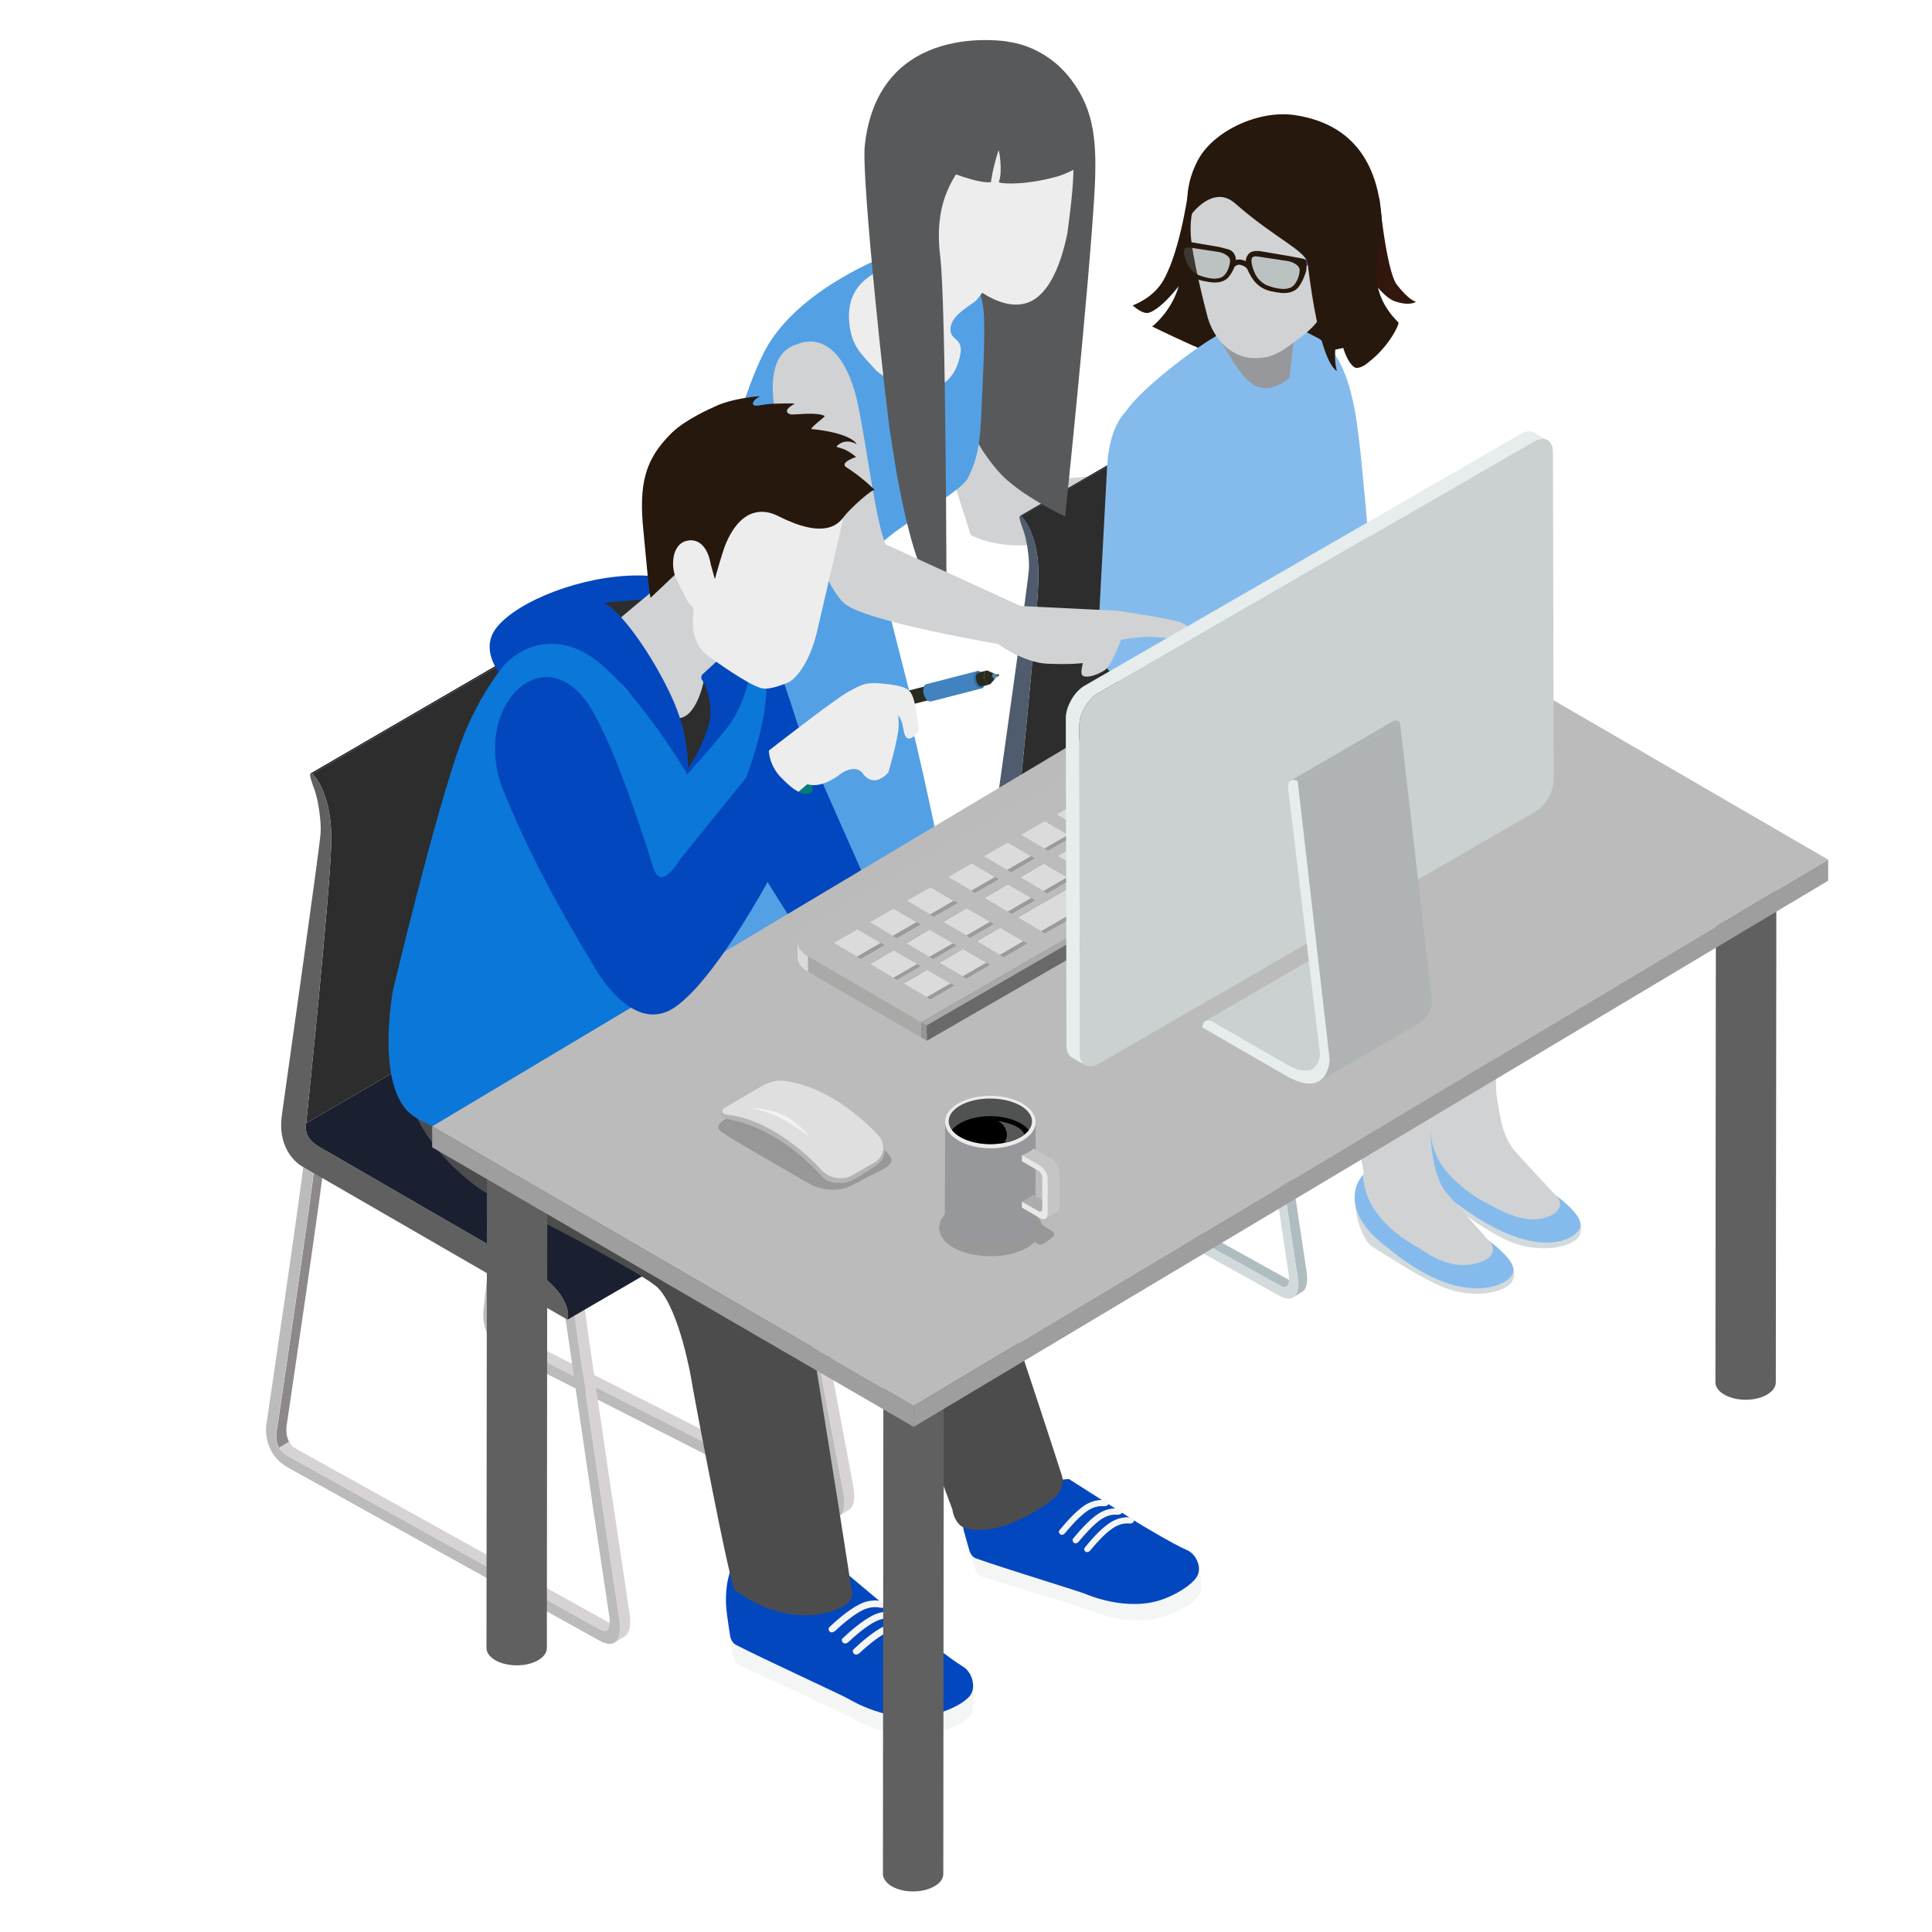 <?xml version="1.0" encoding="UTF-8"?>
<svg xmlns="http://www.w3.org/2000/svg" xmlns:xlink="http://www.w3.org/1999/xlink" viewBox="0 0 200 200">
  <defs>
    <clipPath id="b">
      <path d="M426.37,594.04H47.36c-3.42,0-6.23-2.81-6.23-6.22v-251.86c0-3.41,2.81-6.22,6.23-6.22h379.01c3.42,0,6.23,2.81,6.23,6.22v251.86c0,3.41-2.81,6.22-6.23,6.22Z" fill="none" stroke-width="0"></path>
    </clipPath>
    <clipPath id="c">
      <path d="M408.28,577.54H63.79c-3.69,0-6.67-2.97-6.67-6.66v-211.1c0-3.69,2.98-6.66,6.67-6.66h344.44c3.69,0,6.67,2.97,6.67,6.66v211.05c.06,3.74-2.92,6.71-6.62,6.71Z" fill="none" stroke-width="0"></path>
    </clipPath>
    <clipPath id="d">
      <path d="M58.77,344.88c1.22,0,2.21-.99,2.21-2.2s-.99-2.2-2.21-2.2-2.21.99-2.21,2.2.99,2.2,2.21,2.2Z" fill="none" stroke-width="0"></path>
    </clipPath>
    <clipPath id="e">
      <path d="M67.59,344.88c1.22,0,2.21-.99,2.21-2.2s-.99-2.2-2.21-2.2-2.21.99-2.21,2.2.99,2.2,2.21,2.2Z" fill="none" stroke-width="0"></path>
    </clipPath>
    <clipPath id="f">
      <path d="M75.86,344.88c1.22,0,2.21-.99,2.21-2.2s-.99-2.2-2.21-2.2-2.21.99-2.21,2.2.99,2.2,2.21,2.2Z" fill="none" stroke-width="0"></path>
    </clipPath>
    <clipPath id="g">
      <path d="M73.84,578.23h-10.52c-3.49,0-6.36-2.8-6.36-6.2v-212.6c0-3.13,2.64-5.71,5.85-5.71h11.03v224.51Z" fill="none" stroke-width="0"></path>
    </clipPath>
    <clipPath id="h">
      <rect x="73.84" y="369.53" width="340.82" height="31.62" fill="none" stroke-width="0"></rect>
    </clipPath>
    <clipPath id="i">
      <rect x="92.57" y="387.59" width="58.1" height="4.15" fill="none" stroke-width="0"></rect>
    </clipPath>
    <clipPath id="j">
      <ellipse cx="285.7" cy="388.07" rx="8.82" ry="8.81" fill="none" stroke-width="0"></ellipse>
    </clipPath>
    <clipPath id="k">
      <rect x="99.05" y="429.32" width="67.77" height="4.15" fill="none" stroke-width="0"></rect>
    </clipPath>
    <clipPath id="l">
      <rect x="90.35" y="402.49" width="84.82" height="39.15" fill="none" stroke-width="0"></rect>
    </clipPath>
    <clipPath id="m">
      <circle cx="132.76" cy="416.63" r="7.61" transform="translate(-268.97 243.95) rotate(-49.07)" fill="none" stroke-width="0"></circle>
    </clipPath>
    <clipPath id="n">
      <rect x="186.04" y="429.32" width="67.77" height="4.15" fill="none" stroke-width="0"></rect>
    </clipPath>
    <clipPath id="o">
      <rect x="177.35" y="402.49" width="84.82" height="39.15" fill="none" stroke-width="0"></rect>
    </clipPath>
    <clipPath id="p">
      <circle cx="219.75" cy="416.63" r="7.61" transform="translate(-242.68 506.22) rotate(-73.16)" fill="none" stroke-width="0"></circle>
    </clipPath>
    <clipPath id="q">
      <rect x="99.05" y="477.16" width="67.77" height="4.15" fill="none" stroke-width="0"></rect>
    </clipPath>
    <clipPath id="r">
      <rect x="90.35" y="450.34" width="84.82" height="39.15" fill="none" stroke-width="0"></rect>
    </clipPath>
    <clipPath id="s">
      <circle cx="132.76" cy="464.48" r="7.61" transform="translate(-347.16 409.38) rotate(-67.5)" fill="none" stroke-width="0"></circle>
    </clipPath>
    <clipPath id="t">
      <rect x="186.04" y="477.16" width="67.77" height="4.15" fill="none" stroke-width="0"></rect>
    </clipPath>
    <clipPath id="u">
      <rect x="177.35" y="450.34" width="84.82" height="39.15" fill="none" stroke-width="0"></rect>
    </clipPath>
    <clipPath id="v">
      <circle cx="219.75" cy="464.48" r="7.61" transform="translate(-273.92 606.99) rotate(-80.78)" fill="none" stroke-width="0"></circle>
    </clipPath>
    <clipPath id="w">
      <rect x="99.05" y="525.01" width="67.77" height="4.15" fill="none" stroke-width="0"></rect>
    </clipPath>
    <clipPath id="x">
      <rect x="90.35" y="498.19" width="84.82" height="39.15" fill="none" stroke-width="0"></rect>
    </clipPath>
    <clipPath id="y">
      <circle cx="132.76" cy="512.32" r="7.61" transform="translate(-129.1 52.4) rotate(-15.13)" fill="none" stroke-width="0"></circle>
    </clipPath>
    <clipPath id="z">
      <rect x="186.04" y="525.01" width="67.77" height="4.15" fill="none" stroke-width="0"></rect>
    </clipPath>
    <filter id="aa" filterUnits="userSpaceOnUse">
      <feOffset dx="1" dy="5"></feOffset>
      <feGaussianBlur result="ab" stdDeviation="5"></feGaussianBlur>
      <feFlood flood-color="#000" flood-opacity=".5"></feFlood>
      <feComposite in2="ab" operator="in"></feComposite>
      <feComposite in="SourceGraphic"></feComposite>
    </filter>
    <clipPath id="ac">
      <ellipse cx="336.46" cy="441.03" rx="29.57" ry="29.54" fill="#fff" stroke-width="0"></ellipse>
    </clipPath>
    <filter id="ad" filterUnits="userSpaceOnUse">
      <feOffset dx="1" dy="5"></feOffset>
      <feGaussianBlur result="ae" stdDeviation="5"></feGaussianBlur>
      <feFlood flood-color="#000" flood-opacity=".5"></feFlood>
      <feComposite in2="ae" operator="in"></feComposite>
      <feComposite in="SourceGraphic"></feComposite>
    </filter>
    <clipPath id="af">
      <circle cx="230.78" cy="478.85" r="29.52" fill="#fff" stroke-width="0"></circle>
    </clipPath>
    <filter id="ag" filterUnits="userSpaceOnUse">
      <feOffset dx="1" dy="5"></feOffset>
      <feGaussianBlur result="ah" stdDeviation="5"></feGaussianBlur>
      <feFlood flood-color="#000" flood-opacity=".5"></feFlood>
      <feComposite in2="ah" operator="in"></feComposite>
      <feComposite in="SourceGraphic"></feComposite>
    </filter>
    <clipPath id="ai">
      <circle cx="152.66" cy="317.91" r="29.52" fill="#fff" stroke-width="0"></circle>
    </clipPath>
    <clipPath id="aj">
      <ellipse cx="336.46" cy="441.03" rx="29.57" ry="29.54" fill="none" stroke-width="0"></ellipse>
    </clipPath>
    <clipPath id="ak">
      <circle cx="230.78" cy="478.85" r="29.52" fill="none" stroke-width="0"></circle>
    </clipPath>
    <clipPath id="al">
      <path d="M236.99,476.1c-1.21,0-2.23-.42-3.08-1.27s-1.27-1.88-1.27-3.08.42-2.21,1.27-3.06c.85-.85,1.88-1.27,3.08-1.27s2.23.42,3.08,1.27c.85.85,1.27,1.87,1.27,3.06s-.42,2.23-1.27,3.08c-.85.85-1.88,1.27-3.08,1.27ZM225.39,476.1c-1.21,0-2.23-.42-3.08-1.27-.85-.85-1.27-1.88-1.27-3.08s.42-2.21,1.27-3.06c.85-.85,1.88-1.27,3.08-1.27s2.23.42,3.08,1.27c.85.85,1.27,1.87,1.27,3.06s-.42,2.23-1.27,3.08c-.85.85-1.88,1.27-3.08,1.27ZM225.39,479c.85,0,1.85.1,3.01.31,1.17.22,2.29.54,3.34.97,1.05.42,1.95.95,2.7,1.58.73.63,1.1,1.37,1.1,2.22v3.62h-20.29v-3.62c0-.85.37-1.59,1.1-2.22.75-.63,1.65-1.16,2.7-1.58,1.05-.42,2.17-.75,3.34-.97,1.16-.2,2.16-.31,3.01-.31ZM236.99,479c.85,0,1.85.1,3.01.31,1.17.22,2.29.54,3.34.97,1.05.42,1.95.95,2.7,1.58.73.63,1.1,1.37,1.1,2.22v3.62h-8.69v-3.62c0-1.09-.27-2.04-.8-2.85-.54-.82-1.22-1.53-2.05-2.14.25-.03.5-.06.74-.06.24,0,.46-.01.66-.01Z" clip-rule="evenodd" fill="none" stroke-width="0"></path>
    </clipPath>
    <clipPath id="am">
      <path d="M327.84,443.42v2.42h12.08v-2.42h-12.08ZM327.84,438.58v2.42h9.66v-2.42h-9.66ZM327.84,433.76v2.42h16.93v-2.42h-16.93ZM332.68,454.3c-.34,0-.63-.12-.86-.36-.23-.24-.35-.52-.35-.85v-3.63h-4.84c-.67,0-1.23-.24-1.7-.71-.47-.47-.7-1.04-.7-1.69v-14.51c0-.67.23-1.24.7-1.71.47-.47,1.03-.71,1.7-.71h19.35c.67,0,1.23.24,1.7.71.47.47.7,1.04.7,1.71v14.51c0,.65-.23,1.21-.7,1.69-.47.47-1.03.71-1.7.71h-7.37l-4.48,4.48c-.11.11-.24.2-.39.27-.15.06-.3.1-.46.1h-.59Z" clip-rule="evenodd" fill="none" stroke-width="0"></path>
    </clipPath>
    <clipPath id="an">
      <path d="M254.87,566.75s-3.81-6.81-5.75-8.69c-1.88-1.82-12.41-6.69-12.41-6.69,0,0-1.82.3-.73,1.64,1.03,1.34,5.45,4.86,5.45,4.86,0,0-1.51,2.55-1.88,3.95-.36,1.4-4.06.43-2.3,2.19,1.76,1.7,7.02,3.16,7.02,3.16,0,0,3.75,4.32,6.3,5.53,2.36,1.28,4.84-2.61,4.3-5.96Z" fill="none" stroke-width="0"></path>
    </clipPath>
    <clipPath id="ao">
      <polygon points="261.16 617.02 264.88 614.95 265.12 610.63 261.28 612.82 261.16 617.02" fill="none" stroke-width="0"></polygon>
    </clipPath>
    <clipPath id="ap">
      <path d="M266.36,620.4l5.2,4.38-3.19,5.62s-1.06,10.83-3.9,8.94c-1.65-1.07-2.84-10.24-2.84-10.24.77-4.26,4.96-8.64,4.73-8.7Z" fill="none" stroke-width="0"></path>
    </clipPath>
    <clipPath id="aq">
      <path d="M264.47,621.11c-.83,2.31,5.61,4.56,6.73,2.96,11.82-16.75,13-24.74,13-24.74l-1.65-26.16c.24-9.59-4.02-10.42-7.15-9-4.79,2.25-5.44,9.11-5.26,13.26.3,6.69-.18,10.36-1.12,19.41-.06.06-3.9,22.43-4.55,24.27Z" fill="#00893e" stroke-width="0"></path>
    </clipPath>
    <clipPath id="ar">
      <path d="M283.25,716.75s1.89,7.58,2.19,10.53c.18,2.07-4.73,8.52-3.13,9.71,1.6,1.12,6.38-1.01,8.63-1.95,2.3-1.01,3.72-2.96,3.9-3.55.77-2.49.59-4.68.59-4.68l-.65-4.32,5.67,5.39s2.01-1.89,2.13-2.01c.18-.18-6.73-7.75-6.73-7.75,0,0-2.95-3.85-6.97-5.33-4.02-1.54-5.61,3.97-5.61,3.97Z" fill="none" stroke-width="0"></path>
    </clipPath>
    <clipPath id="as">
      <path d="M251.82,719.53s-3.66,5.8-5.44,8.23c-1.18,1.72-6.79,6.51-6.79,6.51,0,0-1.48,1.42-1.06,3.31.41,1.89,7.62,1.18,12.17.18,1.59-.36,2.66-2.49,2.66-2.49l2.95-5.8.77,7.75s2.78-.12,2.95-.12c.24,0,0-10.3,0-10.3,0,0,.06-4.79-2.01-8.58-2.13-3.67-6.2,1.3-6.2,1.3Z" fill="none" stroke-width="0"></path>
    </clipPath>
    <clipPath id="at">
      <path d="M265.35,619.63c3.49.83,2.54,15.62-5.02,25.21-.65.83-1.48,14.56.3,29.06,1.42,11.3-.06,27.17-.59,34.39,0,0-.71,12.67-1.18,12.13-2.84-3.49-7.5,1.54-7.5,1.54-.18-1.3-7.74-99.96-7.74-99.96l21.74-2.37Z" fill="none" stroke-width="0"></path>
    </clipPath>
    <clipPath id="au">
      <path d="M275.46,641.41c0,5.27,1.71,17.76-.06,26.75-.89,4.44-1.12,6.69.24,8.23,9.1,10.24,15.18,35.27,15.48,37.46,0,0-1.42-1.07-5.73,5.74-.35.53-19.73-35.92-19.73-35.92-1.83-2.72-2.84-4.5-3.49-9.23-.47-3.55,2.01-39.48,2.01-39.48l8.74-9c.12-.06,2.54.71,2.54,15.45Z" fill="none" stroke-width="0"></path>
    </clipPath>
    <clipPath id="av">
      <path d="M278.62,668.05c1.83-8.94,2.92-30.19,2.92-35.34,0-14.74-8.86-20.18-8.86-20.18l-29.01,13.32s1.78,22.73,2.96,42.21h31.99Z" fill="none" stroke-width="0"></path>
    </clipPath>
    <clipPath id="aw">
      <path d="M271.2,570.8c-.77,1.83.47,5.39-3.9,7.1-2.78,1.07-7.74-8.05-11.4-11.66-.59-.59,5.14-2.37,6.79-14.26.35-2.54-.12-5.98-.12-5.98l10.75-4.56s-.71,10.36-1.65,21.31c-.06.77.41,5.8-.47,8.05Z" fill="none" stroke-width="0"></path>
    </clipPath>
    <clipPath id="ax">
      <path d="M245.15,570.51s.12,5.09-.41,9.65c-.24,1.78.41,6.27,1.77,10.3,1.3,3.97,2.19,7.81,1.77,11.54-.06.59-4.25,17.05-5.43,23.08-1.18,6.21,41,4.2,39.64-.18-2.42-7.81-5.91-22.9-5.85-25.15.06-5.86,4.73-22.67,5.26-30.42.41-5.68-6.56-8.11-9.39-9.82-.71-.41-6.14-.41-10.04.59-.06.06-11.4,4.26-17.31,10.42Z" fill="none" stroke-width="0"></path>
    </clipPath>
    <clipPath id="ay">
      <path d="M262.58,523.16s-10.63-1.72-11.46,7.28c-.3,2.96,1.6,18.47,1.6,18.47.06-.41.12,4.26,2.07,6.33,0,0,1.6,1.95,4.84,1.48,8.74-1.72,13-7.58,13-7.58.65-1.18,1.48-4.08,1.6-4.73l1-11.07c.59-6.63-5.32-9.41-9.75-9.88l-2.89-.3Z" fill="none" stroke-width="0"></path>
    </clipPath>
    <clipPath id="az">
      <path d="M259.86,561.57c.65-2.84.89-12.61.89-12.61l15.01-6.92s-5.49,10.65-2.54,20.48c.24.83-14.89,5.44-13.35-.95Z" fill="none" stroke-width="0"></path>
    </clipPath>
    <clipPath id="ba">
      <path d="M282.19,531.09c.83-8.82-5.67-16.69-14.53-17.46-8.8-.83-16.66,5.68-17.43,14.56-.41,4.73,1.12,11.01,4.02,15.98.18.59.35,1.18.59,1.54,0,0,2.54,6.51,9.57,7.1,7.5.71,11.17-6.04,11.17-6.04,3.54-4.79,6.2-11.19,6.62-15.68Z" fill="none" stroke-width="0"></path>
    </clipPath>
    <clipPath id="bb">
      <path d="M251.88,536.71c.18-.83.35-1.01.35-1.01,1.83-2.37,3.43.77,3.37,2.84-.06,1.89-.18,2.07-.24,4.38-.12,3.31-2.89,2.6-2.89,2.6,0,0-.77-7.99-.59-8.82Z" fill="none" stroke-width="0"></path>
    </clipPath>
    <clipPath id="bc">
      <path d="M298.91,540.32c-2.24-22.13-10.57-27.4-15.48-27.46-5.08-.06-7.92,2.31-9.87,5.98,0,0-1.71,2.96.83,5.21,1.36,1.18,11.64-.53,8.15,18.35-1.77,9.77-8.86,35.45-.65,38.53,4.73,1.78,3.37,7.81,7.09,7.75h.12c4.9-.12,15.42-5.33,14.83-17.16l-3.37-11.72c-.47-1.66-.77-3.37-.89-5.09l-.77-14.38Z" fill="none" stroke-width="0"></path>
    </clipPath>
    <clipPath id="bd">
      <path d="M274.57,558.73l2.6,3.37s-.47,3.2-11.52,3.85c-6.03.36-9.63-2.84-11.22-2.07-1.65.77,4.49-3.49,4.49-3.49l15.66-1.66Z" fill="none" stroke-width="0"></path>
    </clipPath>
    <clipPath id="be">
      <path d="M210.88,577.96s-5.26-5.5-6.44-7.81c-1.18-2.31-2.72-13.49-2.72-13.49,0,0,.83-1.6,1.71-.24.95,1.36,2.95,6.45,2.95,6.45,0,0,2.84-.71,4.25-.65,1.42.06,1.54-3.67,2.66-1.54,1.12,2.13.95,7.46.95,7.46,0,0,2.95,4.73,3.37,7.46.53,2.66-3.78,3.85-6.73,2.37Z" fill="none" stroke-width="0"></path>
    </clipPath>
    <clipPath id="bf">
      <path d="M249.05,568.38s-3.01,0-5.85,4.5c-2.84,4.5-6.79,19.29-6.79,19.29l-19.5-19.65-7.68,5.33,22.98,28.17c1.54,4.02,6.97,4.5,9.22.77l14.3-25.51s6.08-13.73-6.68-12.9Z" fill="none" stroke-width="0"></path>
    </clipPath>
    <clipPath id="bg">
      <path d="M199.28,545.69l.06,22.35c0,.41.28.83.68,1.06l2.33,1.48c.91.47,1.53-.77,1.48-1.71l-.57-21.28c0-.47-.85-.83-1.31-1.06" fill="#4dac78" stroke-width="0"></path>
    </clipPath>
    <clipPath id="bh">
      <path d="M199.28,545.39l26.78-16.17c1.23-.72,2.76-.78,4.05-.06l2.11,1.2-31.13,16.47-1.82-1.44Z" fill="#4dac78" stroke-width="0"></path>
    </clipPath>
    <clipPath id="bi">
      <path d="M201.55,546.47l.12,22.03c0,1.71,1.86,2.72,3.36,1.89l27.25-15.59c.66-.41,1.08-1.12,1.08-1.89v-20.91c0-1.71-1.86-2.78-3.36-1.89l-28.45,16.36Z" fill="#76c67b" stroke-width="0"></path>
    </clipPath>
    <clipPath id="bj">
      <circle cx="152.66" cy="317.91" r="29.52" fill="none" stroke-width="0"></circle>
    </clipPath>
    <clipPath id="bk">
      <path d="M140.6,305.43h24.52c.42,0,.82.08,1.19.23.37.15.69.38.98.69.31.29.54.62.69.98.15.37.23.76.23,1.19v19.93c0,.42-.08.82-.23,1.19-.15.37-.38.69-.69.98-.29.31-.62.54-.98.69-.37.15-.76.23-1.19.23h-24.52c-.42,0-.82-.08-1.19-.23-.37-.15-.69-.38-.98-.69-.31-.29-.54-.62-.69-.98-.15-.37-.23-.76-.23-1.19v-19.93c0-.42.08-.82.23-1.19.15-.37.38-.69.69-.98.29-.31.62-.54.98-.69.37-.15.76-.23,1.19-.23ZM140.6,328.45h24.52v-19.93h-24.52v19.93ZM143.63,311.58h7.7v5.22h-7.7v-5.22ZM145.18,319.25h7.67v6.14h-7.67v-6.14ZM155.91,313.13h6.14v10.7h-6.14v-10.7Z" clip-rule="evenodd" fill="none" stroke-width="0"></path>
    </clipPath>
    <clipPath id="bl">
      <path d="M154.06,121.41l.92-.6c-.15.1-.39.06-.72-.1-3.64-1.85-26.02-13.21-29.64-15.05-.35-.18-.61-.41-.78-.7l-.92.6c.17.29.43.52.79.7,3.63,1.85,26.01,13.2,29.64,15.05.33.16.57.2.71.1Z" fill="none" stroke-width="0"></path>
    </clipPath>
    <clipPath id="bm">
      <path d="M126.83,76.6l-.92.6c-.38.24-.59.78-.63,1.59-.16,2.9-2.54,24.43-2.65,25.34-.02.22-.02.89.29,1.41l.92-.6c-.31-.52-.31-1.19-.28-1.41.1-.92,2.47-22.45,2.64-25.35.05-.82.26-1.36.64-1.6Z" fill="none" stroke-width="0"></path>
    </clipPath>
    <clipPath id="bn">
      <path d="M126.07,75.49l-.9.59c.08-.05.18-.09.26-.14.68-.25,1.47.06,1.88.27.12.06.2.11.25.14l.92-.6c-.05-.03-.13-.08-.25-.14-.41-.21-1.2-.52-1.87-.27-.1.04-.19.08-.28.14Z" fill="none" stroke-width="0"></path>
    </clipPath>
    <clipPath id="bo">
      <path d="M154.8,122.53l.92-.6s.06-.04.08-.07c.59-.51.35-1.82.32-1.97-.05-.25-4.95-26.18-5.42-29.38-.21-1.36-.69-2.55-1.43-3.53-.75-.98-.6-1.01-5.97-3.74-2.94-1.49-7.52-3.79-14.81-7.48l-.92.6c7.29,3.69,11.87,6,14.81,7.49,5.37,2.72,5.24,2.76,5.97,3.73.75.98,1.23,2.17,1.43,3.53.48,3.2,5.38,29.12,5.42,29.38.04.15.27,1.46-.31,1.97-.03.02-.05.05-.09.07Z" fill="none" stroke-width="0"></path>
    </clipPath>
    <clipPath id="bp">
      <path d="M133.17,133.17l.94-.56c-.15.09-.38.05-.71-.13-3.57-1.98-25.5-14.16-29.06-16.14-.35-.2-.6-.44-.75-.73l-.94.57c.16.3.4.54.76.73,3.55,1.97,25.49,14.17,29.06,16.15.32.18.56.23.7.13Z" fill="none" stroke-width="0"></path>
    </clipPath>
    <clipPath id="bq">
      <path d="M107.63,87.37l-.94.56c-.38.23-.61.76-.69,1.58-.28,2.88-3.45,24.31-3.59,25.22-.03.21-.05.88.24,1.42l.94-.57c-.29-.54-.27-1.2-.23-1.42.14-.92,3.31-22.34,3.58-25.23.09-.82.32-1.34.7-1.57Z" fill="none" stroke-width="0"></path>
    </clipPath>
    <clipPath id="br">
      <path d="M106.92,86.23l-.93.57c.09-.05.18-.1.28-.13.69-.23,1.46.11,1.87.34.11.06.2.12.24.15l.93-.56s-.12-.09-.24-.15c-.41-.23-1.18-.56-1.87-.34-.1.03-.19.07-.28.12Z" fill="none" stroke-width="0"></path>
    </clipPath>
    <clipPath id="bs">
      <path d="M133.86,134.31l.93-.57s.06-.04.09-.06c.6-.49.41-1.81.39-1.96-.04-.25-3.97-26.34-4.33-29.56-.14-1.37-.58-2.58-1.29-3.59-.71-1-.56-1.03-5.83-3.95-2.88-1.61-7.37-4.07-14.52-8.04l-.93.56c7.14,3.97,11.64,6.44,14.52,8.04,5.28,2.93,5.13,2.95,5.83,3.96.71,1.01,1.14,2.22,1.29,3.59.35,3.21,4.29,29.3,4.33,29.56.02.15.21,1.46-.39,1.95-.03.03-.06.05-.09.07Z" fill="none" stroke-width="0"></path>
    </clipPath>
    <clipPath id="bt">
      <path d="M131.53,38.33c-8.64,5.03-17.3,10.06-25.95,15.09.04-.03.1,0,.17.04l25.96-15.09c-.08-.04-.14-.05-.18-.04Z" fill="none" stroke-width="0"></path>
    </clipPath>
    <clipPath id="bu">
      <path d="M105.18,85.97l25.95-15.09c.11-1.07,2.2-21.28,2.34-25.99.13-4.71-1.66-6.43-1.76-6.52l-25.96,15.09c.09.09,1.89,1.81,1.76,6.52-.13,4.71-2.23,24.93-2.33,25.99Z" fill="#3b4459" stroke-width="0"></path>
    </clipPath>
    <clipPath id="bv">
      <path d="M86.07,155.7l1.02-.67c-.17.12-.43.08-.79-.11-4.04-2.05-28.94-14.69-32.98-16.74-.39-.2-.68-.46-.87-.78l-1.02.67c.19.32.48.58.87.78,4.04,2.05,28.93,14.68,32.98,16.74.36.18.62.22.79.11Z" fill="none" stroke-width="0"></path>
    </clipPath>
    <clipPath id="bw">
      <path d="M55.77,105.86l-1.01.66c-.41.27-.65.87-.7,1.78-.19,3.22-2.82,27.17-2.94,28.19-.02.24-.02.98.32,1.57l1.02-.67c-.34-.59-.35-1.33-.32-1.57.12-1.02,2.76-24.97,2.94-28.19.05-.9.29-1.51.7-1.77Z" fill="none" stroke-width="0"></path>
    </clipPath>
    <clipPath id="bx">
      <path d="M54.94,104.62l-1.01.66c.09-.06.2-.11.3-.15.75-.28,1.62.06,2.09.3.12.07.22.13.27.15l1.02-.67c-.06-.03-.15-.09-.28-.15-.45-.23-1.33-.58-2.08-.29-.11.04-.21.09-.31.15Z" fill="none" stroke-width="0"></path>
    </clipPath>
    <clipPath id="by">
      <path d="M86.89,156.94l1.02-.67s.07-.05.1-.07c.64-.57.38-2.03.35-2.2-.05-.28-5.51-29.12-6.03-32.67-.23-1.52-.76-2.84-1.59-3.93-.83-1.09-.66-1.12-6.65-4.15-3.26-1.67-8.37-4.22-16.47-8.33l-1.02.67c8.1,4.12,13.21,6.67,16.48,8.33,5.98,3.04,5.81,3.07,6.64,4.16.84,1.09,1.37,2.41,1.59,3.93.53,3.56,5.99,32.4,6.03,32.68.04.16.3,1.62-.34,2.19-.03.03-.07.05-.1.08Z" fill="none" stroke-width="0"></path>
    </clipPath>
    <clipPath id="bz">
      <path d="M62.83,168.77l1.05-.63c-.18.11-.43.06-.79-.14-3.97-2.2-28.37-15.76-32.33-17.96-.39-.21-.67-.48-.84-.81l-1.04.63c.18.33.45.59.84.81,3.95,2.2,28.36,15.76,32.32,17.96.36.2.62.25.79.14Z" fill="none" stroke-width="0"></path>
    </clipPath>
    <clipPath id="ca">
      <path d="M34.42,117.84l-1.04.63c-.43.26-.68.85-.77,1.76-.3,3.21-3.83,27.05-3.99,28.06-.03.24-.06.99.26,1.59l1.04-.63c-.32-.59-.29-1.34-.26-1.58.15-1.02,3.69-24.85,3.99-28.06.09-.9.34-1.49.77-1.75Z" fill="none" stroke-width="0"></path>
    </clipPath>
    <clipPath id="cb">
      <path d="M33.63,116.57l-1.04.62c.1-.05.2-.1.31-.14.76-.25,1.62.13,2.08.37.12.07.22.13.27.16l1.04-.62c-.05-.03-.15-.1-.27-.16-.45-.26-1.31-.63-2.07-.38-.11.04-.21.08-.31.14Z" fill="none" stroke-width="0"></path>
    </clipPath>
    <clipPath id="cc">
      <path d="M63.61,170.05l1.04-.63s.08-.05.1-.08c.68-.55.46-2.01.44-2.18-.04-.29-4.42-29.31-4.81-32.88-.17-1.52-.66-2.86-1.44-3.98-.79-1.12-.62-1.14-6.49-4.4-3.2-1.78-8.2-4.53-16.15-8.94l-1.04.62c7.94,4.42,12.95,7.16,16.15,8.94,5.87,3.25,5.7,3.28,6.49,4.39.79,1.13,1.27,2.47,1.44,3.99.39,3.58,4.77,32.6,4.81,32.88.02.17.24,1.63-.43,2.18-.04.03-.07.05-.1.08Z" fill="none" stroke-width="0"></path>
    </clipPath>
    <clipPath id="cd">
      <path d="M31.69,116.27l28.87-16.77c.13-1.18,2.46-23.68,2.6-28.91.15-5.24-1.85-7.16-1.95-7.26l-28.87,16.78c.11.1,2.1,2.02,1.95,7.25-.14,5.24-2.47,27.72-2.59,28.91Z" fill="none" stroke-width="0"></path>
    </clipPath>
    <clipPath id="ce">
      <path d="M82.55,97.46c0,.53,0,1.06,0,1.59,0,.56.37,1.12,1.1,1.55v-1.6c-.74-.43-1.1-.99-1.1-1.54Z" fill="none" stroke-width="0"></path>
    </clipPath>
    <clipPath id="cf">
      <path d="M102.58,70.76s0,0-.01,0c-.16.2-.44.07-.6-.28-.16-.35-.16-.79.01-.98.09-.09.2-.11.3-.06.21.09.43.19.64.29-.05-.01-.09-.01-.12.03-.06.07-.06.24,0,.37.06.13.16.18.23.11h0c-.15.17-.3.35-.45.53Z" fill="none" stroke-width="0"></path>
    </clipPath>
    <clipPath id="cg">
      <path d="M103.03,70.25c-.06.07-.17.02-.24-.12-.06-.14-.06-.31,0-.39.03-.04.07-.04.11-.03.07.02.14.05.21.08-.02,0-.04,0-.06.02-.04.04-.04.14,0,.22.03.08.09.1.13.06-.05.05-.1.11-.15.16Z" fill="none" stroke-width="0"></path>
    </clipPath>
    <clipPath id="ch">
      <path d="M124.78,105.69c3.52-2.05,7.04-4.09,10.56-6.14.19-.12.46-.1.76.07l-10.57,6.14c-.29-.17-.57-.19-.75-.08Z" fill="none" stroke-width="0"></path>
    </clipPath>
    <clipPath id="ci">
      <path d="M146.4,104.5c-3.53,2.05-7.04,4.09-10.57,6.14-.5.3-1.35.29-2.77-.53l10.56-6.14c1.42.82,2.27.82,2.78.53Z" fill="none" stroke-width="0"></path>
    </clipPath>
    <clipPath id="cj">
      <path d="M147.11,105.8c-3.52,2.05-7.04,4.09-10.56,6.14,1.07-.62,1.09-2.22,1.09-2.25l10.6-6.14s-.05,1.63-1.13,2.25Z" fill="none" stroke-width="0"></path>
    </clipPath>
    <clipPath id="ck">
      <path d="M133.62,80.81c3.52-2.05,7.05-4.09,10.57-6.14.2-.12.43-.1.73.07l-10.59,6.14c-.3-.17-.51-.19-.7-.08Z" fill="none" stroke-width="0"></path>
    </clipPath>
  </defs>
  <g>
    <g id="a">
      <g filter="url(#aa)" opacity=".5">
        <ellipse cx="336.46" cy="441.03" rx="29.57" ry="29.54" fill="#fff"></ellipse>
        <g clip-path="url(#ac)">
          <rect x="-289.81" y="1.97" width="943.75" height="1061.72" fill="#fff"></rect>
        </g>
      </g>
      <g filter="url(#ad)" opacity=".5">
        <circle cx="230.78" cy="478.85" r="29.52" fill="#fff"></circle>
        <g clip-path="url(#af)">
          <rect x="-289.81" y="1.97" width="943.75" height="1061.72" fill="#fff"></rect>
        </g>
      </g>
      <g filter="url(#ag)" opacity=".5">
        <circle cx="152.66" cy="317.91" r="29.52" fill="#fff"></circle>
        <g clip-path="url(#ai)">
          <rect x="-192.91" y="-36.75" width="943.75" height="1061.72" fill="#fff"></rect>
        </g>
      </g>
      <path d="M264.47,621.11c-.83,2.31,5.61,4.56,6.73,2.96,11.82-16.75,13-24.74,13-24.74l-1.65-26.16c.24-9.59-4.02-10.42-7.15-9-4.79,2.25-5.44,9.11-5.26,13.26.3,6.69-.18,10.36-1.12,19.41-.06.06-3.9,22.43-4.55,24.27Z" fill="#00893e"></path>
      <g clip-path="url(#aq)">
        <rect x="-382.71" y="30.73" width="925.4" height="1041.07" fill="#00893e"></rect>
      </g>
      <path d="M199.28,545.69l.06,22.35c0,.41.28.83.68,1.06l2.33,1.48c.91.47,1.53-.77,1.48-1.71l-.57-21.28c0-.47-.85-.83-1.31-1.06" fill="#4dac78"></path>
      <g clip-path="url(#bg)">
        <rect x="-382.71" y="30.73" width="925.4" height="1041.07" fill="#4dac78"></rect>
      </g>
      <path d="M199.28,545.39l26.78-16.17c1.23-.72,2.76-.78,4.05-.06l2.11,1.2-31.13,16.47-1.82-1.44Z" fill="#4dac78"></path>
      <g clip-path="url(#bh)">
        <rect x="-382.71" y="30.73" width="925.4" height="1041.07" fill="#4dac78"></rect>
      </g>
      <path d="M201.55,546.47l.12,22.03c0,1.71,1.86,2.72,3.36,1.89l27.25-15.59c.66-.41,1.08-1.12,1.08-1.89v-20.91c0-1.71-1.86-2.78-3.36-1.89l-28.45,16.36Z" fill="#76c67b"></path>
      <g clip-path="url(#bi)">
        <rect x="-382.71" y="30.73" width="925.4" height="1041.07" fill="#76c67b"></rect>
      </g>
      <path d="M113.31,49.3s1.29,3.34,0,4.64c-1.44,1.44-2.96,1.69-4.48,2.08-4.97,1.28-8.34-.64-8.34-.64l-4.44-13.95c-.79-3.59-1.29-9.52,2.6-10.03,5.08-.68,5.73,6.75,5.73,6.75l.75,11.78,8.17-.64Z" fill="#d0d2d3" stroke-width="0"></path>
      <path d="M68.42,115.02l3.72,1.68s7.5,2.69,9.04,3.57c.84.48,1.28,1.51,1.4,2.18.08.43.1,1.65-.15,2.01-.66.9-2.09,1.94-3.4,2.19-2.52.47-7.86-.54-7.86-.54-.69-.33-11.5-3.73-11.5-3.73,0,0-.4-1.31-.5-2.11l-.66-5.27h9.91Z" fill="#e14825" stroke-width="0"></path>
      <path d="M69.15,121.09c-.08.1-.22.14-.33.08-.09-.06-.16-.16-.1-.24.32-.45,1.53-2.08,2.86-2.87,1.16-.69,2.21-.71,2.68-.67.13.01.25.12.22.25-.02.11-.14.19-.27.19-.41-.03-1.36-.02-2.4.61-1.15.69-2.27,2.13-2.66,2.66Z" fill="#f4f5f5" stroke-width="0"></path>
      <path d="M70.49,121.5c-.08.1-.22.14-.33.07-.08-.05-.16-.16-.1-.24.32-.45,1.53-2.08,2.86-2.88,1.16-.69,2.2-.71,2.68-.67.13.01.24.12.22.25-.03.12-.14.2-.27.19-.42-.04-1.36-.02-2.4.6-1.16.7-2.27,2.14-2.66,2.66Z" fill="#f4f5f5" stroke-width="0"></path>
      <path d="M71.76,122.16c-.08.1-.22.14-.32.07-.09-.06-.16-.16-.11-.24.32-.45,1.53-2.08,2.86-2.87,1.15-.69,2.2-.72,2.67-.67.14,0,.25.12.22.24-.02.13-.13.2-.27.2-.41-.04-1.36-.01-2.4.61-1.16.7-2.27,2.13-2.65,2.66Z" fill="#f4f5f5" stroke-width="0"></path>
      <path d="M81.18,120.28c-.22-.13-.17-.13-.59-.32-.6.11-1.59.37-3.03,1.35-2.81,1.89-3.26,4.77-3.26,4.77,0,0,1.14.57,6.55-.27.06-.01.12-.02.18-.04.58-.4,1.08-.87,1.41-1.31.26-.35.23-1.57.15-2.01-.12-.67-.56-1.71-1.4-2.18Z" fill="#16556e" stroke-width="0"></path>
      <path d="M82.6,122.37c-.07,1.04-2.09,2.26-3.37,2.64-4.37,1.33-17.65-2.75-18.27-2.97-1.45-.51-1.67-.99-1.67-.99,0,0,.29,1.49.35,1.46,0,0,.29,1.48,1.12,1.85.68.29,5.94,1.37,7.3,1.66,0,0,7.8,1.7,11.46.7,1.28-.35,2.68-.89,3.28-2.2.18-.4-.2-2.29-.21-2.15Z" fill="#f4f5f5" stroke-width="0"></path>
      <g>
        <g>
          <g clip-path="url(#bl)">
            <g>
              <path d="M154.06,121.41l.92-.6c-.15.1-.39.06-.72-.1-3.64-1.85-26.02-13.21-29.64-15.05-.35-.18-.61-.41-.78-.7l-.92.6c.17.29.43.52.79.7,3.63,1.85,26.01,13.2,29.64,15.05.33.16.57.2.71.1h0Z" fill="#d7d3d4" stroke-width="0"></path>
            </g>
          </g>
        </g>
        <g>
          <g clip-path="url(#bm)">
            <g>
              <path d="M122.92,105.55l.92-.6c-.31-.52-.31-1.19-.28-1.41.1-.92,2.47-22.45,2.64-25.35.05-.82.26-1.36.64-1.6l-.92.6c-.38.24-.59.78-.63,1.59-.16,2.9-2.54,24.43-2.65,25.34-.02.22-.02.89.29,1.41h0Z" fill="#8d898a" stroke-width="0"></path>
            </g>
          </g>
        </g>
        <g>
          <g clip-path="url(#bn)">
            <g>
              <path d="M127.56,76.35l.92-.6c-.05-.03-.13-.08-.25-.14-.41-.21-1.2-.52-1.87-.27-.1.04-.19.08-.28.14l-.9.59c.08-.05.18-.09.26-.14.68-.25,1.47.06,1.88.27.12.06.2.11.25.14h0Z" fill="#8d898a" stroke-width="0"></path>
            </g>
          </g>
        </g>
        <g>
          <g clip-path="url(#bo)">
            <g>
              <path d="M154.8,122.53l.92-.6s.06-.04.08-.07c.59-.51.35-1.82.32-1.97-.05-.25-4.95-26.18-5.42-29.38-.21-1.36-.69-2.55-1.43-3.53-.75-.98-.6-1.01-5.97-3.74-2.94-1.49-7.52-3.79-14.81-7.48l-.92.6c7.29,3.69,11.87,6,14.81,7.49,5.37,2.72,5.24,2.76,5.97,3.73.75.98,1.23,2.17,1.43,3.53.48,3.2,5.38,29.12,5.42,29.38.04.15.27,1.46-.31,1.97-.03.02-.05.05-.09.07h0Z" fill="#d7d3d4" stroke-width="0"></path>
            </g>
          </g>
        </g>
        <path d="M124.3,78.18c.07-1.22.46-1.97,1.13-2.23.68-.25,1.47.06,1.88.27.12.06.2.11.25.14,7.29,3.69,11.87,6,14.81,7.49,5.37,2.72,5.24,2.76,5.97,3.73.75.98,1.23,2.17,1.43,3.53.48,3.2,5.38,29.12,5.42,29.38.04.15.27,1.46-.31,1.97-.23.2-.66.35-1.48-.06-3.63-1.85-26-13.2-29.64-15.05-.82-.42-1.3-1.03-1.56-1.48-.67-1.15-.55-2.28-.54-2.4.02-.22,2.46-22.41,2.63-25.29ZM122.92,105.55c.17.29.43.52.79.7,3.63,1.85,26.01,13.2,29.64,15.05.35.18.6.2.75.08.27-.23.2-.94.15-1.19-6.1-32.26-5.36-30.6-6.45-32.04-.5-.66-1.06-1.01-1.33-1.15-.1-.06-.16-.07-.16-.07l-8.8-4.47c-.72-.36-.45-.23-1.17-.6l-8.8-4.47s-.06-.04-.16-.1c-.28-.14-.83-.36-1.29-.19-.48.19-.74.76-.79,1.68-.16,2.9-2.54,24.43-2.65,25.34-.02.22-.02.89.29,1.41h0Z" fill="#aeb4b4" stroke-width="0"></path>
      </g>
      <g>
        <g>
          <g clip-path="url(#bp)">
            <path d="M133.17,133.17l.94-.56c-.15.09-.38.05-.71-.13-3.57-1.98-25.5-14.16-29.06-16.14-.35-.2-.6-.44-.75-.73l-.94.57c.16.3.4.54.76.73,3.55,1.97,25.49,14.17,29.06,16.15.32.18.56.23.7.13h0Z" fill="#afbdc0" stroke-width="0"></path>
          </g>
        </g>
        <g>
          <g clip-path="url(#bq)">
            <g>
              <path d="M102.64,116.16l.94-.57c-.29-.54-.27-1.2-.23-1.42.14-.92,3.31-22.34,3.58-25.23.09-.82.32-1.34.7-1.57l-.94.56c-.38.23-.61.76-.69,1.58-.28,2.88-3.45,24.31-3.59,25.22-.03.21-.05.88.24,1.42h0Z" fill="#8d898a" stroke-width="0"></path>
            </g>
          </g>
        </g>
        <g>
          <g clip-path="url(#br)">
            <g>
              <path d="M108.37,87.15l.93-.56s-.12-.09-.24-.15c-.41-.23-1.18-.56-1.87-.34-.1.03-.19.07-.28.12l-.93.57c.09-.05.18-.1.28-.13.69-.23,1.46.11,1.87.34.11.06.2.12.24.15h0Z" fill="#8d898a" stroke-width="0"></path>
            </g>
          </g>
        </g>
        <g>
          <g clip-path="url(#bs)">
            <path d="M133.86,134.31l.93-.57s.06-.04.09-.06c.6-.49.41-1.81.39-1.96-.04-.25-3.97-26.34-4.33-29.56-.14-1.37-.58-2.58-1.29-3.59-.71-1-.56-1.03-5.83-3.95-2.88-1.61-7.37-4.07-14.52-8.04l-.93.56c7.14,3.97,11.64,6.44,14.52,8.04,5.28,2.93,5.13,2.95,5.83,3.96.71,1.01,1.14,2.22,1.29,3.59.35,3.21,4.29,29.3,4.33,29.56.02.15.21,1.46-.39,1.95-.03.03-.06.05-.09.07h0Z" fill="#afbdc0" stroke-width="0"></path>
          </g>
        </g>
        <path d="M105.04,88.86c.11-1.22.53-1.96,1.22-2.19.69-.23,1.46.11,1.87.34.11.06.2.12.24.15,7.14,3.97,11.64,6.44,14.52,8.04,5.28,2.93,5.13,2.95,5.83,3.96.71,1.01,1.14,2.22,1.29,3.59.35,3.21,4.29,29.3,4.33,29.56.02.15.21,1.46-.39,1.95-.24.2-.68.33-1.48-.11-3.55-1.98-25.49-14.17-29.06-16.15-.81-.45-1.26-1.08-1.5-1.53-.63-1.18-.47-2.3-.45-2.42.03-.22,3.3-22.31,3.57-25.17ZM102.64,116.16c.16.3.4.54.76.73,3.55,1.97,25.49,14.17,29.06,16.15.35.2.59.23.75.1.28-.22.24-.93.2-1.18-4.9-32.47-4.22-30.79-5.25-32.26-.48-.69-1.03-1.05-1.29-1.2-.1-.05-.16-.08-.16-.08l-8.63-4.78c-.7-.39-.44-.24-1.15-.64l-8.63-4.8s-.06-.04-.16-.1c-.26-.15-.82-.39-1.27-.23-.48.17-.77.73-.86,1.66-.28,2.88-3.45,24.31-3.59,25.22-.03.21-.05.88.24,1.42h0Z" fill="#d3dadc" stroke-width="0"></path>
      </g>
      <path d="M105.18,85.97l25.95-15.09c-.02.07-.36,1.29,1.18,2.19,1.54.89,19.32,11.17,20.47,11.83.08.05,1.54,1.03,2.31,2.42.65,1.18.36,1.82.35,1.85l-25.95,15.08s.29-.68-.36-1.85c-.76-1.4-2.23-2.37-2.31-2.43-1.15-.66-18.92-10.94-20.47-11.83-1.54-.89-1.2-2.12-1.18-2.18Z" fill="#3b4459" stroke-width="0"></path>
      <g>
        <g clip-path="url(#bt)">
          <path d="M105.75,53.45l25.96-15.09c-.08-.04-.14-.05-.18-.04l-25.95,15.09s.1,0,.17.04h0Z" fill="#1a2030" stroke-width="0"></path>
        </g>
      </g>
      <g>
        <path d="M105.18,85.97l25.95-15.09c.11-1.07,2.2-21.28,2.34-25.99.13-4.71-1.66-6.43-1.76-6.52l-25.96,15.09c.09.09,1.89,1.81,1.76,6.52-.13,4.71-2.23,24.93-2.33,25.99Z" fill="#3b4459"></path>
        <g clip-path="url(#bu)">
          <path d="M105.18,85.97l25.95-15.09c.11-1.07,2.2-21.28,2.34-25.99.13-4.71-1.66-6.43-1.76-6.52l-25.96,15.09c.09.09,1.89,1.81,1.76,6.52-.13,4.71-2.23,24.93-2.33,25.99h0Z" fill="#2d2d2d" stroke-width="0"></path>
        </g>
      </g>
      <path d="M105.75,53.45c-.26-.13-.37-.06.2,1.48.34.94.64,2.93.56,4.03-.11,1.58-3.1,22.69-3.59,26.24-.46,3.32,1.59,4.62,1.86,4.77l24.71,14.28s.29-.68-.36-1.85c-.76-1.4-2.23-2.37-2.31-2.43-1.15-.66-18.92-10.94-20.47-11.83-1.54-.89-1.2-2.12-1.18-2.18.1-1.07,2.2-21.28,2.33-25.99.13-4.71-1.67-6.43-1.76-6.52Z" fill="#4e5c6d" stroke-width="0"></path>
      <path d="M123.08,19.38s-.82,6.39-2.63,9.61c-1.08,1.91-3.19,2.62-3.19,2.62,0,0,1.04,1.02,1.75.74,3.45-1.32,9.37-13.13,9.37-13.13l-5.3.16Z" fill="#27180d" stroke-width="0"></path>
      <path d="M123.77,19.14s-.87,5.69-1.56,9.66c-.56,3.2-2.94,5-2.94,5,0,0,3.74,1.83,5.61,2.56,5.73,2.25,16.84-1.01,16.84-1.01l-15.85-14.41-2.09-1.81Z" fill="#27180d" stroke-width="0"></path>
      <path d="M148.33,90.9s-4.48,5.27-5.68,6.25c-1.21.98-5.61,1.92-6.74,2.12-1.24.21-2.44.7-3.14-.83-.93-2.08,4.43-15.38,4.43-15.38l11.14.66v7.19Z" fill="#352f2f" stroke-width="0"></path>
      <path d="M161.03,123.71c-.06-.03-3.46-3.7-4.15-4.48-2.02-2.28-2.02-7.02-2.02-7.02l.17-16.89c.16-1.13-.06-5.01-.64-6.4-.75-1.81-3.91-4.15-4.27-4.49l-11.97-9.29-3.24,6.06c-3.04,4.25-1.19,5.91-.97,8.33,0,.13,10.13,6.06,12.59,7.57.31.19,1.16,1.24,1.14,1.61-.09,2.2.36,12.6.35,16.81l.11,3.46c.08.88.3,1.19,1.01,2.19.79,1.1,5.72,4.4,5.72,4.4,0,0,3.16,2.34,5.94.93,1.44-.72,1.23-1.92.4-2.66-.05-.04-.11-.09-.17-.13Z" fill="#d0d2d3" stroke-width="0"></path>
      <path d="M163.07,128.41c1.04-.77.47-2.09.38-2.24-.75-1.21-1.75-.93-1.75-.93.63.69-4.87,2.47-2.56,1.81,1.43-.41-3.1-.72-4.88-1.53-1.26-.57-2.6-1.98-3.43-2.65-2.53-2.07-2.82-4.04-2.82-4.04,0,0-.13.76-.02,1.97.15,1.77.93,2.01.93,2.01,0,0-.59.68.87,1.65,1.61,1.07,4.31,3.2,6.76,4.17,2.04.81,5.01.85,6.52-.24Z" fill="#d3dadc" stroke-width="0"></path>
      <path d="M162.93,127.85c1.16-.85.87-1.85-1.23-3.61-.09-.07-.56-.45-.56-.45.62.7.57,1.81-1.35,2.31-1.56.4-3.24-.12-5.32-1.24-1.21-.65-2.67-1.41-4.34-3.14-2.11-2.2-2.04-4.67-2.04-4.67,0,0-1.32,1.02-.8,3.22.4,1.72,1.18,2.76,1.18,2.76l1.89,1.26c1.39.96,3.42,2.61,6.36,3.68,3.01,1.09,5.12.69,6.2-.11Z" fill="#85bbec" stroke-width="0"></path>
      <path d="M154.09,128.4c-.05-.04-3.65-4.1-4.33-4.9-2.14-2.48-1.68-9.27-1.68-9.27l.43-16.24c.22-1.49-.62-4.52-2.88-6.51l-11.65-9.96s-8.44-6.72-11.21-2.42c-2.83,4.38-2.63,4.24,0,7.26.08.1,12.98,9.86,15.59,11.11.89.43.58,4.66.54,5.01-.86,6.17,2.24,18.06,2.25,18.79v.31s.04,2.08.04,2.08c.08.9.3,1.2,1.01,2.19.79,1.11,5.72,4.41,5.72,4.41,0,0,3.16,2.34,5.94.93,1.44-.72,1.24-1.92.4-2.66-.05-.04-.11-.09-.16-.14Z" fill="#d0d2d3" stroke-width="0"></path>
      <path d="M156.13,133.09c1.04-.76.47-2.09.38-2.22-.74-1.22-1.75-.93-1.75-.93.63.68-4.87,2.47-2.56,1.81,1.43-.41-3.1-.73-4.88-1.54-1.26-.57-2.6-1.97-3.42-2.65-2.53-2.07-2.83-4.03-2.83-4.03,0,0-.89-.2-.79,1,.15,1.77.53,2.56.53,2.56,0,0,.49,1.53,1.34,2.03,2.02,1.23,5.01,3.24,7.45,4.21,2.05.8,5.01.87,6.53-.25Z" fill="#d3dadc" stroke-width="0"></path>
      <path d="M156,132.53c1.15-.85.86-1.84-1.24-3.6-.09-.08-.57-.45-.57-.45.63.69.58,1.81-1.33,2.3-1.56.41-3.29.13-5.1-1.04-1.16-.75-2.93-1.56-4.56-3.34-2.3-2.52-2.05-4.82-2.05-4.82,0,0-1.32,1.18-.8,3.37.56,2.37,3.33,4.24,3.33,4.24,1.5,1.28,3.74,2.77,5.87,3.55,3.01,1.09,5.34.59,6.43-.21Z" fill="#85bbec" stroke-width="0"></path>
      <path d="M139.68,74.27c1.64,1.38,10.28,8.74,10.43,8.88,2.19,1.79,2.84,3.52,2.84,3.52,0-.08-1.93-1.56-3.38-1.39-3.69.42-6.94,2.22-9.41,3.39-5.66,2.69-7.4,9.76-7.4,9.76-.14.14-2.05-2.34-2.55-2.95-1.13-1.41-13.57-4.97-14.33-13.35-.21-2.34.08-5.24.78-9.78,0,0,3.87,5.51,13.15,3.37,7.01-1.61,7.33-4.73,7.33-4.73-.01.36.74,1.78,2.54,3.28Z" fill="#5c5353" stroke-width="0"></path>
      <path d="M155.95,68.66l-4.51,2.82c-8.15-3.05-8.89-3.27-11.76-5.08-1.28-.81-2.58-2.68-2.94-4.17l-3.92-17.07c-1.86-2.86-2.61-10.14,1-10.62,5.54-.75,6.51,8.04,6.86,10.9.41,3.45,1.11,11.58,1.29,13.81.03.37.24.69.55.89l13.43,8.51Z" fill="#85bbec" stroke-width="0"></path>
      <path d="M136.43,35.08l3.13,13.43s.69,2.67.43,4.16c-.35,2.09-1.92,3.87-2.02,4.02-1.15,1.55-1.81,3.57-1.45,6.88l.68,8.05s.44,2.19-5.36,4.37c-12.77,4.82-15.67-.26-15.67-.26-.13-.21-.29-1.12-.16-1.76.38-1.81.68-3,1.06-4.35l1.53-6.86c.29-.99.47-2.02.47-3.05l-1.81-8.82s-2.52-6.11-.38-8.76c2.05-2.55,7.36-6.5,9.36-7.53.51-.26,1.63-.65,2.92-.9,0,0,4.72-.59,7.27,1.38Z" fill="#85bbec" stroke-width="0"></path>
      <path d="M133.47,39.15c-3.65,2.83-5.13-.75-6.94-3.52l.66-9.64,7.6,1.49-1.31,11.67Z" fill="#97989c" stroke-width="0"></path>
      <path d="M127.81,19.29c-3.72-.49-4.61,1.89-4.56,4.66.03,2.29,1.64,8.41,1.64,8.41.68,3.07,2.88,4.65,4.81,4.71,1.25.03,2.3-.16,3.84-1.34,1.01-.77,2.19-1.5,2.94-2.62.03-.04.97-4.76.96-6.3,0-2.91-3.47-6.7-9.63-7.52Z" fill="#d0d2d3" stroke-width="0"></path>
      <path d="M130.53,73.86s-1.35-.6-3,.98c-2.12,2.05-1.06,2.93-1.06,2.93,0,0-6.42-3.54-8.2-4.99-2.43-1.98-2.7-2.55-3.48-3.38-1.31-1.42-1.13-3.36-1.13-3.36l.95-17.78c.29-4.88,2.44-7.39,5.67-6.73,4.46.93,3.11,6.54,2.61,9.28-.35,1.93-2.13,11.17-2.41,13.8-.03.34-.14,1.07.64,1.77l9.4,7.48Z" fill="#85bbec" stroke-width="0"></path>
      <path d="M142.14,27.79c.07-.02.05-.23-.02-.28l-2.45-1.88c-.31-.24-.87-.17-1.19-.06l-4.07,1.59s-.03.04-.02.07l.24.47s.02.04.05.04l4.05-1.66c.16-.06.33-.02.49.1l2.16,1.66c.12.1.26.13.38.09l.38-.13Z" fill="#654b9e" stroke-width="0"></path>
      <g opacity=".26">
        <path d="M133.53,26.99l-3.45-.59c-.09-.01-.38-.03-.52.11-.13.12-.15.38-.08.74.13.61.29.86.29.86.01.01.24,1.27,1.36,1.52l.83.39c1.07.21,1.24-.16,1.3-.16,0,0,.64-.18.99-.56.18-.19.73-1.57.68-1.82-.1-.55-1.01-.4-1.4-.49h0Z" fill="#849291" stroke-width="0"></path>
      </g>
      <path d="M127.63,27.34s-.06.25.16.25c.12,0,.24-.24.57-.18.6.13.7.42.88.49.19.07.16-.27.16-.27,0,0-.07-.63-.95-.75-.84-.11-.81.47-.81.47Z" fill="#27180d" stroke-width="0"></path>
      <path d="M129.64,28.83s-.5-.75-.64-1.35c-.12-.57.03-.94.29-1.23.38-.4,1.24-.24,1.29-.23l2.77.47,1.51.28c.47.11.41.26.38,1.08-.01.33-.44,1.44-.87,1.93-.5.57-1.36.56-1.38.55h0c-.05.01-.39.04-1.46-.19l-.07-.02c-1.25-.31-1.79-1.25-1.81-1.3ZM130.13,26.55c-.09-.02-.35-.04-.48.1-.11.11-.13.37-.06.7.12.6.39,1.09.39,1.09,0,0,.39.8,1.24,1.12.93.35,2.24.63,2.81-.14.38-.5.51-1.16.51-1.41.04-.58-.77-.88-1.14-.97l-3.29-.5Z" fill="#27180d" stroke-width="0"></path>
      <g opacity=".26">
        <path d="M126.36,26.05l-3.29-.56c-.09-.01-.36-.03-.5.1-.11.11-.14.36-.06.7.13.59.28.83.28.83.01,0,.23,1.21,1.29,1.45l.79.37c1.03.2,1.18-.15,1.24-.15,0,0,.62-.17.95-.54.17-.18.69-1.51.65-1.74-.1-.52-.96-.38-1.33-.47h0Z" fill="#849291" stroke-width="0"></path>
      </g>
      <path d="M122.65,27.8s-.48-.72-.61-1.29c-.13-.54.02-.9.26-1.17.36-.39,1.19-.24,1.24-.23l2.64.45.93.24c.45.1.87.52.84,1.31-.02.31-.38,1.13-.79,1.6-.48.55-1.31.53-1.32.53h0c-.06,0-.38.04-1.4-.18l-.07-.02c-1.19-.29-1.7-1.19-1.72-1.24ZM123.11,25.62c-.08-.01-.33-.03-.45.1-.11.11-.13.35-.06.67.11.57.37,1.04.38,1.05,0,0,.38.77,1.18,1.07.89.33,2.14.6,2.69-.14.36-.48.48-1.11.49-1.34.03-.55-.74-.84-1.08-.93l-3.15-.48Z" fill="#27180d" stroke-width="0"></path>
      <path d="M142.78,20.5s.74,7.58,1.82,8.97c1.28,1.66,1.98,1.77,1.98,1.77,0,0-.6.49-2.19-.05-1.87-.64-4.38-5.34-4.38-5.34l2.77-5.34Z" fill="#32170e" stroke-width="0"></path>
      <path d="M138.56,33.75s.39,3.34,1.63,4.26c.21.16.8.08,1.44-.48,2.21-1.68,3.26-4.02,3.13-4.15-3.86-3.85-1.66-7.66-1.68-9.54-.1-6.89-3.03-11-9-11.92-3.69-.57-8.38,1.57-10.03,4.58-1.82,3.32-.94,6.23-.87,5.93.04-.16,2.37-3.39,4.66-1.39,4.17,3.66,7.37,4.92,7.53,6.24,1.17,9.63,2.63,10.92,3.03,11.12-.52-1.61.17-4.66.17-4.66Z" fill="#27180d" stroke-width="0"></path>
      <path d="M104.34,4.33s3.81.26,6.58,3.96c2.39,3.18,2.68,6.47,2.37,11.84-.63,10.42-3.03,33.34-3.03,33.34,0,0-4.81-2.25-6.89-4.65-5.29-6.09-3.26-10.36-3.26-10.36,0,0-1.93-16.55-1.92-17.3.01-.75,6.15-16.82,6.15-16.82Z" fill="#58595b" stroke-width="0"></path>
      <path d="M75.31,122.87s-1.01,3.67-1.03,5.81c-.02,1.51,2.16,3.17,2.16,3.17,0,0,.77,2.39-.29,3.31-1.06.92-3.67-.02-5.33-.58-1.73-.58-2.85-1.88-3.02-2.3-.72-1.73-.72-3.32-.72-3.32l.19-3.13-3.73,4.19s-1.57-1.24-1.67-1.32c-.14-.1,4.37-5.99,4.37-5.99,0,0,1.86-2.94,4.66-4.25,2.81-1.31,4.41,4.4,4.41,4.4Z" fill="#102126" stroke-width="0"></path>
      <path d="M78.05,72.83c-.03.83,10.74,22.66,8.84,24.56-5.17,5.19-19.49,22.2-19.57,24,0,0,3,2.3,5.37,3.26,3.34,1.35,7.87-4.22,7.87-4.22,5.56-8.06,19.59-15.33,18.04-24.96-1.93-11.9-5.58-25.91-5.58-25.91l-4.13-14.9s-10.45,7.39-10.84,18.17Z" fill="#54a0e4" stroke-width="0"></path>
      <path d="M79.42,127.14s3.01,3.5,4.32,5.19c.92,1.19,4.93,5.05,4.93,5.05,0,0,1.12.97.87,2.35-.24,1.39-.75.83-2.5.83-1.22,0-4.45-.32-6.24-.32-1.19,0-2-1.68-2-1.68l-2.31-4.08-.31,5.61h-2.12c-.18,0-.31-7.41-.31-7.41,0,0-.19-3.45,1.18-6.22,1.37-2.77,4.5.69,4.5.69Z" fill="#1c2e35" stroke-width="0"></path>
      <path d="M72.86,61.7c-1.21,3.97-5.08,6.42-5.01,18.25.01,1.53,5.42,42.59,6.53,48.05,0,0,.58,1.93,2.99,2.79,3.39,1.21,4.65-.08,4.65-.08.1-.93.64-58.09.64-58.09,0,0-2.93-7.24-2.88-7.67l-1.81-4.93-5.1,1.67Z" fill="#54a0e4" stroke-width="0"></path>
      <path d="M77.63,78.02l-8.44,4.03.49,7.97s.28,3.46,3.74-.1c3.45-3.56,5.56-4.7,4.22-11.9Z" fill="#20576e" stroke-width="0"></path>
      <path d="M101.82,32.15c.2,2.23-.09,7.34-.16,8.97-.16,3.68-.16,5.77-1.44,8.33-.93,1.87-9.64,6.08-9.69,7.94l3.6,14.17s-1.74,5.11-7.85,5.93c-11.11,1.5-18.32-2.72-18.32-2.72-.32-.44-.65-8.89,2.47-14.97l3.24-6.24c.42-.93,2.62-11.74,5.5-17.24,3.65-6.96,14.49-10.82,15.92-10.89,0,0,6.19.8,6.73,6.73Z" fill="#54a0e4" stroke-width="0"></path>
      <path d="M98.4,33.91c-.15,1.5,1.47.87.96,3.05-1.41,5.94-8.01,2.13-8.64,1.41-1.55-1.74-2.51-2.43-2.79-4.81-.55-4.84,3.69-5.49,4.29-6.38l6.5-7.69,7.37,5.13s-3.69,4.76-4.97,6.41c-.35.44-2.58,1.48-2.72,2.88Z" fill="#ededee" stroke-width="0"></path>
      <path d="M105.91,9.99c5.51.4,5.29,4.98,5.2,8.05-.05,2.14-.62,6.13-.62,6.13-.81,3.92-2.23,6.67-4.36,7.24-2.67.72-6.2-1.82-8.98-5.47-2.47-3.24-2.7-5.28-2.73-5.76l-.25-10.58s8.81.2,11.74.41Z" fill="#ededee" stroke-width="0"></path>
      <path d="M104.35,4.31s-13.43-2.36-14.83,10.79c-.36,3.4,2.23,27.51,2.69,30.04.08.44,2.22,16.81,5.77,16.98,0,0-.04-30.64-.65-35.57-.75-6.16,1.72-8.58,3.3-10.89,1.35-1.97,3.48-2.89,4.62-3.87,1.44-1.24,4.22-2.69,1.39-6.18-.7-.86-2.62-1.29-2.29-1.29Z" fill="#58595b" stroke-width="0"></path>
      <path d="M101.79,9.3l-3.82,8.37s3.23,1.35,4.61,1.19c0,0,.16-1.37.78-3.28.07-.23.46,2.26.04,3.24-.08.2,2.55.43,6.05-.55.74-.21,2.89-1.07,2.9-1.89.02-5.04-4.39-8.05-4.39-8.05l-6.16.96Z" fill="#58595b" stroke-width="0"></path>
      <path d="M82.57,35.62s4.63-2.35,6.39,6.95c.99,5.24,1.76,11.54,2.73,13.78l15.06,6.89-2.88,3.52s-14.42-2.4-16.5-4.32c-3.46-3.2-7.05-19.55-7.05-19.55,0,0-1.6-6.24,2.26-7.27Z" fill="#d0d2d3" stroke-width="0"></path>
      <path d="M115.52,63.22l-10.72-.53-1.6,3.89s2.7,2.03,5.26,2.13c2.56.1,3.64-.07,3.64-.07,0,0-.3,1.08-.05,1.28.48.39,1.9-.22,2.38-.6.68-.54,1.61-3.09,1.61-3.09,0,0,1.94-.35,3.22-.3,1.28.05,3.4.35,3.4.35,0,0,1.34-1.44-.78-1.96-2.11-.51-6.37-1.11-6.37-1.11Z" fill="#d0d2d3" stroke-width="0"></path>
      <g>
        <g>
          <g clip-path="url(#bv)">
            <g>
              <path d="M86.07,155.7l1.02-.67c-.17.12-.43.08-.79-.11-4.04-2.05-28.94-14.69-32.98-16.74-.39-.2-.68-.46-.87-.78l-1.02.67c.19.32.48.58.87.78,4.04,2.05,28.93,14.68,32.98,16.74.36.18.62.22.79.11h0Z" fill="#d7d3d4" stroke-width="0"></path>
            </g>
          </g>
        </g>
        <g>
          <g clip-path="url(#bw)">
            <g>
              <path d="M51.43,138.07l1.02-.67c-.34-.59-.35-1.33-.32-1.57.12-1.02,2.76-24.97,2.94-28.19.05-.9.29-1.51.7-1.77l-1.01.66c-.41.27-.65.87-.7,1.78-.19,3.22-2.82,27.17-2.94,28.19-.02.24-.02.98.32,1.57h0Z" fill="#8d898a" stroke-width="0"></path>
            </g>
          </g>
        </g>
        <g>
          <g clip-path="url(#bx)">
            <g>
              <path d="M56.59,105.58l1.02-.67c-.06-.03-.15-.09-.28-.15-.45-.23-1.33-.58-2.08-.29-.11.04-.21.09-.31.15l-1.01.66c.09-.06.2-.11.3-.15.75-.28,1.62.06,2.09.3.12.07.22.13.27.15h0Z" fill="#8d898a" stroke-width="0"></path>
            </g>
          </g>
        </g>
        <g>
          <g clip-path="url(#by)">
            <g>
              <path d="M86.89,156.94l1.02-.67s.07-.05.1-.07c.64-.57.38-2.03.35-2.2-.05-.28-5.51-29.12-6.03-32.67-.23-1.52-.76-2.84-1.59-3.93-.83-1.09-.66-1.12-6.65-4.15-3.26-1.67-8.37-4.22-16.47-8.33l-1.02.67c8.1,4.12,13.21,6.67,16.48,8.33,5.98,3.04,5.81,3.07,6.64,4.16.84,1.09,1.37,2.41,1.59,3.93.53,3.56,5.99,32.4,6.03,32.68.04.16.3,1.62-.34,2.19-.03.03-.07.05-.1.08h0Z" fill="#d7d3d4" stroke-width="0"></path>
            </g>
          </g>
        </g>
        <path d="M52.96,107.61c.08-1.36.51-2.19,1.27-2.48.75-.28,1.62.06,2.09.3.12.07.22.13.27.15,8.1,4.12,13.21,6.67,16.48,8.33,5.98,3.04,5.81,3.07,6.64,4.16.84,1.09,1.37,2.41,1.59,3.93.53,3.56,5.99,32.4,6.03,32.68.04.16.3,1.62-.34,2.19-.25.22-.75.39-1.65-.06-4.04-2.05-28.93-14.69-32.97-16.74-.92-.46-1.45-1.15-1.73-1.64-.74-1.28-.61-2.53-.6-2.67.03-.24,2.75-24.93,2.93-28.13ZM51.43,138.07c.19.32.48.58.87.78,4.04,2.05,28.93,14.68,32.98,16.74.39.2.66.23.83.08.3-.25.23-1.04.17-1.32-6.79-35.88-5.97-34.05-7.18-35.65-.55-.74-1.18-1.12-1.48-1.27-.12-.06-.19-.09-.19-.09l-9.79-4.96c-.79-.4-.5-.25-1.29-.66l-9.79-4.97s-.07-.05-.19-.1c-.31-.16-.92-.41-1.43-.21-.52.21-.82.83-.88,1.87-.19,3.22-2.82,27.17-2.94,28.19-.02.24-.02.98.32,1.57h0Z" fill="#bbb" stroke-width="0"></path>
      </g>
      <path d="M110.83,154.5l7.27,4.61s4.43,1.03,5.53,1.93c.24.2.43.71.56,1.4.09.43.31,2.18.05,2.54-.66.92-1.33,1.46-3.4,2.24-3.72,1.39-7.93-.48-7.93-.48-.69-.31-11.3-3.54-11.3-3.54,0,0-.51-.16-.78-1.06l-.66-2.4,10.66-5.24Z" fill="#f4f5f5" stroke-width="0"></path>
      <path d="M110.64,153.1l3.4,2.16,3.86,2.45s3.66,2.21,4.97,2.75c.6.25,1.07.9,1.21,1.59.08.43.02.88-.23,1.25-.65.91-2.14,1.76-3.4,2.23-3.72,1.39-7.93-.47-7.93-.47-.62-.28-8.63-2.71-11.53-3.75-.38-.14-.6-.67-.6-.67,0,0-.55-1.86-.73-2.65-.54-2.45-.01-4.02-.01-4.02l10.99-.86Z" fill="#0347bf" stroke-width="0"></path>
      <path d="M112.36,160.62c.16.12.38.03.51-.12.46-.57,1.48-1.76,2.37-2.33.67-.44,1.27-.49,1.65-.46.2.02.41-.03.49-.23.05-.15.02-.33-.14-.36-.41-.09-1.33-.15-2.35.52-1.03.67-2.18,2.04-2.6,2.58-.11.13-.04.31.08.41Z" fill="#f4f5f5" stroke-width="0"></path>
      <path d="M109.75,158.82c.16.13.38.04.5-.11.47-.57,1.49-1.76,2.37-2.34.67-.44,1.28-.48,1.65-.45.2.01.41-.05.48-.23.06-.14.02-.33-.12-.36-.43-.09-1.35-.15-2.36.51-1.03.68-2.17,2.05-2.6,2.58-.11.13-.04.31.08.41Z" fill="#f4f5f5" stroke-width="0"></path>
      <path d="M111.16,159.71c.16.12.38.04.51-.12.46-.57,1.49-1.76,2.36-2.34.67-.44,1.28-.48,1.65-.45.2.01.41-.05.48-.24.06-.14.03-.33-.12-.36-.41-.08-1.34-.16-2.35.51-1.03.67-2.18,2.05-2.61,2.58-.1.13-.04.31.09.41Z" fill="#f4f5f5" stroke-width="0"></path>
      <g>
        <g>
          <g clip-path="url(#bz)">
            <g>
              <path d="M62.83,168.77l1.05-.63c-.18.11-.43.06-.79-.14-3.97-2.2-28.37-15.76-32.33-17.96-.39-.21-.67-.48-.84-.81l-1.04.63c.18.33.45.59.84.81,3.95,2.2,28.36,15.76,32.32,17.96.36.2.62.25.79.14h0Z" fill="#d7d3d4" stroke-width="0"></path>
            </g>
          </g>
        </g>
        <g>
          <g clip-path="url(#ca)">
            <g>
              <path d="M28.88,149.87l1.04-.63c-.32-.59-.29-1.34-.26-1.58.15-1.02,3.69-24.85,3.99-28.06.09-.9.34-1.49.77-1.75l-1.04.63c-.43.26-.68.85-.77,1.76-.3,3.21-3.83,27.05-3.99,28.06-.03.24-.06.99.26,1.59h0Z" fill="#8d898a" stroke-width="0"></path>
            </g>
          </g>
        </g>
        <g>
          <g clip-path="url(#cb)">
            <g>
              <path d="M35.25,117.59l1.04-.62c-.05-.03-.15-.1-.27-.16-.45-.26-1.31-.63-2.07-.38-.11.04-.21.08-.31.14l-1.04.62c.1-.05.2-.1.31-.14.76-.25,1.62.13,2.08.37.12.07.22.13.27.16h0Z" fill="#8d898a" stroke-width="0"></path>
            </g>
          </g>
        </g>
        <g>
          <g clip-path="url(#cc)">
            <g>
              <path d="M63.61,170.05l1.04-.63s.08-.05.1-.08c.68-.55.46-2.01.44-2.18-.04-.29-4.42-29.31-4.81-32.88-.17-1.52-.66-2.86-1.44-3.98-.79-1.12-.62-1.14-6.49-4.4-3.2-1.78-8.2-4.53-16.15-8.94l-1.04.62c7.94,4.42,12.95,7.16,16.15,8.94,5.87,3.25,5.7,3.28,6.49,4.39.79,1.13,1.27,2.47,1.44,3.99.39,3.58,4.77,32.6,4.81,32.88.02.17.24,1.63-.43,2.18-.04.03-.07.05-.1.08h0Z" fill="#d7d3d4" stroke-width="0"></path>
            </g>
          </g>
        </g>
        <path d="M31.54,119.49c.13-1.36.59-2.17,1.36-2.43.76-.25,1.62.13,2.08.37.12.07.22.13.27.16,7.94,4.42,12.95,7.16,16.15,8.94,5.87,3.25,5.7,3.28,6.49,4.39.79,1.13,1.27,2.47,1.44,3.99.39,3.58,4.77,32.6,4.81,32.88.02.17.24,1.63-.43,2.18-.27.22-.76.37-1.65-.13-3.96-2.19-28.36-15.75-32.32-17.96-.89-.49-1.4-1.2-1.67-1.7-.7-1.31-.52-2.56-.5-2.7.04-.24,3.68-24.81,3.98-28ZM28.88,149.87c.18.33.45.59.84.81,3.95,2.2,28.36,15.76,32.32,17.96.39.22.66.25.83.12.3-.25.26-1.03.22-1.32-5.46-36.11-4.7-34.24-5.84-35.89-.53-.76-1.14-1.17-1.44-1.33-.11-.06-.18-.09-.18-.09l-9.6-5.32c-.79-.44-.49-.27-1.28-.71l-9.6-5.34s-.06-.05-.18-.11c-.3-.16-.91-.44-1.43-.25-.53.18-.85.8-.95,1.83-.3,3.21-3.83,27.05-3.99,28.06-.03.24-.06.99.26,1.59h0Z" fill="#bbb" stroke-width="0"></path>
      </g>
      <path d="M31.69,116.27l28.87-16.77c-.01.07-.4,1.43,1.32,2.43,1.72.99,21.49,12.42,22.76,13.16.09.06,1.72,1.15,2.58,2.7.71,1.31.4,2.02.39,2.05l-28.88,16.78s.33-.74-.39-2.06c-.86-1.56-2.49-2.64-2.57-2.7-1.28-.73-21.05-12.17-22.76-13.16-1.72-.99-1.34-2.36-1.32-2.43Z" fill="#1a2030" stroke-width="0"></path>
      <g>
        <g>
          <path d="M32.33,80.11l28.87-16.78c-.08-.04-.15-.06-.19-.04l-28.87,16.78s.11,0,.19.04h0Z" fill="#1a2030" stroke-width="0"></path>
        </g>
      </g>
      <g>
        <g clip-path="url(#cd)">
          <path d="M31.69,116.27l28.87-16.77c.13-1.18,2.46-23.68,2.6-28.91.15-5.24-1.85-7.16-1.95-7.26l-28.87,16.78c.11.1,2.1,2.02,1.95,7.25-.14,5.24-2.47,27.72-2.59,28.91h0Z" fill="#2d2d2d" stroke-width="0"></path>
        </g>
      </g>
      <path d="M32.33,80.11c-.29-.15-.41-.06.23,1.65.38,1.04.71,3.25.63,4.48-.13,1.77-3.46,25.25-4.01,29.19-.51,3.68,1.77,5.13,2.07,5.3l27.49,15.88s.33-.74-.39-2.06c-.86-1.56-2.49-2.64-2.57-2.7-1.28-.73-21.05-12.17-22.76-13.16-1.72-.99-1.34-2.36-1.32-2.43.12-1.19,2.45-23.68,2.59-28.91.15-5.24-1.85-7.15-1.95-7.25Z" fill="#606060" stroke-width="0"></path>
      <path d="M87.65,164.42l7.11,5.97s4.6,1.74,5.63,2.86c.23.25.36.83.4,1.57.03.48.02,2.38-.3,2.74-.83.88-1.63,1.36-3.96,1.9-4.18.97-8.42-1.65-8.42-1.65-.7-.44-11.58-5.42-11.58-5.42,0,0-.52-.25-.68-1.24l-.35-2.66,12.16-4.07Z" fill="#f4f5f5" stroke-width="0"></path>
      <path d="M87.65,162.89l3.34,2.8,3.77,3.17s3.59,2.88,4.91,3.65c.6.35,1.02,1.12,1.06,1.87.03.48-.1.95-.43,1.29-.83.88-2.54,1.58-3.96,1.9-4.18.95-8.41-1.65-8.41-1.65-.62-.39-8.84-4.14-11.78-5.66-.39-.2-.55-.8-.55-.8,0,0-.33-2.07-.41-2.93-.23-2.7.57-4.31.57-4.31l11.88.66Z" fill="#0347bf" stroke-width="0"></path>
      <path d="M88.4,171.19c.16.15.4.09.56-.05.58-.54,1.85-1.67,2.87-2.16.78-.38,1.44-.34,1.83-.26.21.05.45.02.54-.18.08-.14.08-.35-.09-.4-.43-.15-1.41-.36-2.59.21-1.19.57-2.62,1.87-3.15,2.38-.14.13-.1.33.02.45Z" fill="#f4f5f5" stroke-width="0"></path>
      <path d="M41.92,99.01l14.99,8.69s24.57,14.7,26.23,25.3c1.56,10.06,2.76,16.91,5.08,31.99.26,1.69-6.14,4.18-12.14-.4-.54-.41-4.47-21.32-4.52-21.84,0,0-1.18-7.01-3.4-9.38-1.66-1.76-17.95-9.94-17.95-9.94,0,0-8.31-5.05-8.41-13.33-.03-2.14.13-11.1.13-11.1Z" fill="#4d4c4d" stroke-width="0"></path>
      <path d="M52.62,70.8s-3.4-3.14-1.18-5.88c2.22-2.74,8.85-5.35,14.59-5.35s8.52,3.07,8.52,3.07l-5.35,12.86-16.58-4.7Z" fill="#0347bf" stroke-width="0"></path>
      <path d="M83.24,97.09c-1.15-1.22-9.62-15.4-9.62-15.4,0,0-2.03-17.62,1.47-18.38,3.44-.75,5.25,4.68,7.44,11.54.51,1.61,7.37,16.87,7.99,18.36,1.63,3.86.63,8.31.63,8.31,0,0-5.55-1.92-7.91-4.42Z" fill="#0347bf" stroke-width="0"></path>
      <path d="M59.68,95.93l9.53,4.64,23.25,12.71s4.68,3.55,7.41,10.19c2.99,7.3,10.06,29.29,10.06,29.29.5,1.56-1.07,2.77-3.42,4.06-4.69,2.56-6.94,1.2-6.94,1.2-.59-.34-.92-1.24-.98-1.76l-9.97-26.75s-1.87-2.56-3.27-3.69c-3.69-2.95-18.05-10.81-18.05-10.81,0,0-6.77-3.06-7.2-8.22-.18-2.13-.4-10.86-.4-10.86Z" fill="#4d4c4d" stroke-width="0"></path>
      <path d="M78.89,65.32c.64,4.85,1.1,7.85-1.92,15.95l-7.8,18.55c-.41,1.09.56,4.3,2.06,6.18,5.95,7.43-13.04,11.04-17.52,11.93-5.34,1.07-10.47-2.13-10.47-2.13-4.7-2.35-2.49-13.64-2.57-13.25,0,0,4.37-18.41,7.05-25.69,2.73-7.37,7.83-12.38,11.35-13.76,1.65-.64,19.36-1.07,19.81,2.23Z" fill="#0b77d8" stroke-width="0"></path>
      <path d="M82.72,108.64s.55-9.49.06-11.85c-.48-2.27,3.22-3.6,5.57-2.74,1.68.62,2.43,1.23,2.83,3.02.39,1.71-.02,5.65-.09,6.38-.65,6.54-1.75,9.83-1.75,9.83l-6.62-4.64Z" fill="#0347bf" stroke-width="0"></path>
      <path d="M87.79,107.71c-.51,1.22-.41,1.37-1.53.9-.39-.17-1.9,0-1.65,1.34.21,1.16-1.11,2.45-1.56.75-.06-.25-.49-1.88-.05-2.6,2.1-3.4,4.04-3.77,5.16-3.3,1.11.47.14,1.69-.38,2.91Z" fill="#f1cdb5" stroke-width="0"></path>
      <path d="M90.61,105.8s-2.05-1.14-2.95-1.14c-2.06,0-2.87,1.68-2.87,1.68l-.26.62-.88,4.29s-.99,3.06-.84,4.36c.05.47.55.5,1,.15.39-.31.96-2.64,1.4-2.56,2.46.45,4.21-.23,4.21-.23l1.75-3.93c.62-1.34.71-2.55-.55-3.25Z" fill="#f1cdb5" stroke-width="0"></path>
      <path d="M57.59,63.73c.53-.24,1.02-.45,1.49-.64.64-.25,1.28-.39,4.31-.78l7.25-.59.37.38,4.62,11.38-4.41,6.46-1.18-3.04-4.5-6.75-7.96-6.42Z" fill="#2d2d2d" stroke-width="0"></path>
      <path d="M72.94,69.86c.03.39-.8,4.76-2.99,4.48-4.8-.58-8.53-7.08-7.48-8.76.31-.5,5.98-5.13,5.98-5.13l5.03-6.64,8.04,11.44-8.57,4.6Z" fill="#d0d2d3" stroke-width="0"></path>
      <path d="M75.44,67.31l-2.71,2.49s-.3.32,0,.67c.5.6,1.08,2.94.7,4.35-.48,1.77-1.47,3.78-2.33,4.81-.09.1.01.54.01.54,0,0,1.97-2.08,4.23-4.93,2.26-2.84,2.64-7.54,2.64-7.54l-2.54-.39Z" fill="#0347bf" stroke-width="0"></path>
      <path d="M78.67,47.61h0l-7.84.28,1.02,12.13c.14.97-.25,4.54-.06,5.36.21.89.46,1.86,1.91,2.8,0,0,3.63,2.66,5.11,3.06.98.26,2.95-.67,2.95-.67,1.18-.79,2.31-2.85,2.88-5.45l2.64-11.38-.57-7.78-8.02,1.65Z" fill="#ededee" stroke-width="0"></path>
      <path d="M88.63,47.32c-.06-.03-1.76.59-1.02,1.05,1.67,1.05,2.95,2.36,2.95,2.36-.19-.2-2.55,1.88-3.24,2.81-.62.82-2.08,2.26-6.81-.14-1.36-.68-3.67-.99-5.33,2.78-.35.8-.98,3.04-1.28,4.14-.33,1.24-.3.25-.35.27-.28.1-.41-1.92-.85-3.04,0,0-.41-1.5-1.66-1.28-1.51.26-.86,2.66-.76,2.84l-2.92,2.76c-.13.09-.64-5.8-.74-6.77-.54-5.13.2-7.6,2.91-10.28,1.41-1.4,4.18-2.6,4.36-2.68,1.81-.93,4.94-1.18,4.75-1.09-.61.28-1.03.92-.35.95.18.01.8-.15,1.47-.19.51-.03,2.64-.09,2.49,0-.9.47-1.02.9-.4,1.09.23.08,2.65-.3,3.52.16.11.06-1.67,1.33-1.33,1.36,2.22.21,4.15.77,4.64,1.54.08.12-.96-.72-1.96.13-.34.29.29.14,1.15.67.47.29.77.57.77.57Z" fill="#27180d" stroke-width="0"></path>
      <path d="M71.33,55.94c1.92-.17,2.24,2.46,2.24,2.46l.92,3.31s-.72,1.35-1.49,1.45c-.9.12-1.52-.27-2.07-1.36-.03-.06-.89-1.83-.94-1.92-.62-1.38-.4-3.78,1.34-3.93Z" fill="#ededee" stroke-width="0"></path>
      <path d="M71.17,80.18s-6.4-10.82-11.24-12.91c-4.84-2.09-7.87,1.73-7.87,1.73,0,0-.81-3.39,2.71-6s5.88-2,8.23-.29c2.35,1.69,5.75,7.28,7.05,10.67,1.49,3.87,1.12,6.81,1.12,6.81Z" fill="#0347bf" stroke-width="0"></path>
      <path d="M85.88,168.89c.15.16.4.09.56-.05.58-.54,1.85-1.67,2.87-2.16.78-.38,1.43-.34,1.83-.25.2.04.45.01.54-.18.08-.14.08-.35-.08-.4-.43-.16-1.41-.37-2.59.21-1.19.57-2.62,1.87-3.15,2.38-.13.12-.1.33.03.45Z" fill="#f4f5f5" stroke-width="0"></path>
      <path d="M87.26,170.04c.15.16.4.09.56-.05.58-.55,1.84-1.67,2.86-2.16.78-.37,1.44-.33,1.83-.25.2.05.45.01.55-.18.08-.15.08-.35-.09-.4-.43-.15-1.4-.36-2.59.21-1.19.58-2.62,1.88-3.15,2.39-.14.12-.1.32.03.44Z" fill="#f4f5f5" stroke-width="0"></path>
      <path d="M56.66,118.5l-.05,52.1c0,.46-.3.92-.91,1.27-1.21.7-3.19.7-4.42,0-.61-.35-.93-.82-.92-1.29l.05-52.09c0,.47.3.93.92,1.29,1.23.7,3.2.7,4.42,0,.61-.36.91-.82.91-1.27h0Z" fill="#606060" stroke-width="0"></path>
      <path d="M97.7,141.9l-.05,52.1c0,.47-.31.92-.91,1.26-1.22.72-3.2.72-4.42.01-.61-.36-.92-.83-.92-1.29l.05-52.09c0,.46.3.93.92,1.29,1.23.71,3.2.71,4.42,0,.61-.36.91-.81.91-1.28h0Z" fill="#606060" stroke-width="0"></path>
      <path d="M183.89,91.01l-.06,52.08c0,.47-.3.92-.91,1.28-1.22.71-3.19.71-4.42,0-.62-.35-.93-.83-.92-1.29l.05-52.09c0,.46.3.93.93,1.29,1.22.7,3.19.7,4.42,0,.6-.36.91-.81.91-1.27h0Z" fill="#606060" stroke-width="0"></path>
      <g>
        <polygon points="94.58 145.54 44.74 116.6 139.41 60.06 189.25 88.99 94.58 145.54" fill="#bbb" stroke-width="0"></polygon>
        <polygon points="94.58 145.54 44.74 116.6 44.74 118.77 94.58 147.71 94.58 145.54" fill="#9e9e9e" stroke-width="0"></polygon>
        <polygon points="189.25 88.99 94.58 145.54 94.58 147.71 189.25 91.17 189.25 88.99" fill="#9e9e9e" stroke-width="0"></polygon>
      </g>
      <g>
        <polygon points="119.35 78.52 119.36 80.12 119.72 80.33 119.71 78.74 119.35 78.52" fill="#a9a9a8" stroke-width="0"></polygon>
        <polygon points="116.9 79.94 116.9 81.54 119.36 80.12 119.35 78.52 116.9 79.94" fill="#767576" stroke-width="0"></polygon>
        <polygon points="119.71 78.74 119.72 80.33 121.79 81.54 121.79 79.94 119.71 78.74" fill="#8b8b8b" stroke-width="0"></polygon>
        <polygon points="119.71 78.74 119.72 80.33 122.15 81.75 122.14 80.15 119.71 78.74" fill="#a9a9a8" stroke-width="0"></polygon>
        <polygon points="123.11 80.71 123.11 82.3 123.47 82.52 123.47 80.92 123.11 80.71" fill="#a9a9a8" stroke-width="0"></polygon>
        <polygon points="115.51 80.75 115.51 82.34 115.88 82.55 115.87 80.95 115.51 80.75" fill="#a9a9a8" stroke-width="0"></polygon>
        <polygon points="116.9 79.94 119.33 81.36 121.79 79.94 119.71 78.74 119.35 78.52 116.9 79.94" fill="#dbdbdb" stroke-width="0"></polygon>
        <polygon points="119.33 81.36 119.34 82.96 121.79 81.54 121.79 79.94 119.33 81.36" fill="#888" stroke-width="0"></polygon>
        <polygon points="116.9 79.94 116.9 81.54 119.34 82.96 119.33 81.36 116.9 79.94" fill="#c5c4c4" stroke-width="0"></polygon>
        <polygon points="119.69 81.57 119.7 83.16 122.15 81.75 122.14 80.15 119.69 81.57" fill="#626363" stroke-width="0"></polygon>
        <polygon points="119.33 81.36 119.34 82.96 119.7 83.16 119.69 81.57 119.33 81.36" fill="#8b8b8b" stroke-width="0"></polygon>
        <polygon points="120.65 82.13 120.66 83.72 123.11 82.3 123.11 80.71 120.65 82.13" fill="#767576" stroke-width="0"></polygon>
        <polygon points="113.06 82.16 113.07 83.75 115.51 82.34 115.51 80.75 113.06 82.16" fill="#767576" stroke-width="0"></polygon>
        <polygon points="123.47 80.92 123.47 82.52 125.55 83.72 125.55 82.13 123.47 80.92" fill="#8b8b8b" stroke-width="0"></polygon>
        <polygon points="115.87 80.95 115.88 82.55 117.95 83.75 117.95 82.16 115.87 80.95" fill="#8b8b8b" stroke-width="0"></polygon>
        <polygon points="123.47 80.92 123.47 82.52 125.91 83.93 125.91 82.34 123.47 80.92" fill="#a9a9a8" stroke-width="0"></polygon>
        <polygon points="115.87 80.95 115.88 82.55 118.31 83.97 118.31 82.37 115.87 80.95" fill="#a9a9a8" stroke-width="0"></polygon>
        <polygon points="126.57 82.73 126.58 84.32 126.94 84.53 126.93 82.93 126.57 82.73" fill="#a9a9a8" stroke-width="0"></polygon>
        <polygon points="111.79 82.89 111.79 84.49 112.16 84.69 112.15 83.1 111.79 82.89" fill="#a9a9a8" stroke-width="0"></polygon>
        <polygon points="119.27 82.93 119.27 84.52 119.63 84.73 119.63 83.13 119.27 82.93" fill="#a9a9a8" stroke-width="0"></polygon>
        <polygon points="123.09 83.54 123.1 85.14 125.55 83.72 125.55 82.13 123.09 83.54" fill="#888" stroke-width="0"></polygon>
        <polygon points="120.65 82.13 120.66 83.72 123.1 85.14 123.09 83.54 120.65 82.13" fill="#c5c4c4" stroke-width="0"></polygon>
        <polygon points="113.06 82.16 113.07 83.75 115.5 85.17 115.49 83.58 113.06 82.16" fill="#c5c4c4" stroke-width="0"></polygon>
        <polygon points="115.49 83.58 115.5 85.17 117.95 83.75 117.95 82.16 115.49 83.58" fill="#888" stroke-width="0"></polygon>
        <polygon points="113.06 82.16 115.49 83.58 117.95 82.16 115.87 80.95 115.51 80.75 113.06 82.16" fill="#dbdbdb" stroke-width="0"></polygon>
        <polygon points="123.45 83.75 123.46 85.35 125.91 83.93 125.91 82.34 123.45 83.75" fill="#626363" stroke-width="0"></polygon>
        <polygon points="123.09 83.54 123.1 85.14 123.46 85.35 123.45 83.75 123.09 83.54" fill="#8b8b8b" stroke-width="0"></polygon>
        <polygon points="115.86 83.78 115.86 85.38 118.31 83.97 118.31 82.37 115.86 83.78" fill="#626363" stroke-width="0"></polygon>
        <polygon points="115.87 80.95 117.95 82.16 115.49 83.58 115.86 83.78 118.31 82.37 115.87 80.95" fill="#9b9b9b" stroke-width="0"></polygon>
        <polygon points="115.49 83.58 115.5 85.17 115.86 85.38 115.86 83.78 115.49 83.58" fill="#8b8b8b" stroke-width="0"></polygon>
        <polygon points="122.33 77.59 122.33 79.18 133.27 85.54 133.27 83.94 122.33 77.59" fill="#969595" stroke-width="0"></polygon>
        <polygon points="124.12 84.13 124.12 85.73 126.58 84.32 126.57 82.73 124.12 84.13" fill="#767576" stroke-width="0"></polygon>
        <polygon points="126.93 82.93 126.94 84.53 129.01 85.73 129.01 84.13 126.93 82.93" fill="#8b8b8b" stroke-width="0"></polygon>
        <polygon points="109.34 84.31 109.34 85.9 111.79 84.49 111.79 82.89 109.34 84.31" fill="#767576" stroke-width="0"></polygon>
        <polygon points="112.15 83.1 112.16 84.69 114.23 85.9 114.22 84.31 112.15 83.1" fill="#8b8b8b" stroke-width="0"></polygon>
        <polygon points="116.82 84.34 116.82 85.94 119.27 84.52 119.27 82.93 116.82 84.34" fill="#767576" stroke-width="0"></polygon>
        <polygon points="119.63 83.13 119.63 84.73 121.71 85.94 121.7 84.34 119.63 83.13" fill="#8b8b8b" stroke-width="0"></polygon>
        <polygon points="126.93 82.93 126.94 84.53 129.37 85.95 129.37 84.35 126.93 82.93" fill="#a9a9a8" stroke-width="0"></polygon>
        <polygon points="112.15 83.1 112.16 84.69 114.59 86.11 114.59 84.52 112.15 83.1" fill="#a9a9a8" stroke-width="0"></polygon>
        <polygon points="119.63 83.13 119.63 84.73 122.07 86.15 122.07 84.55 119.63 83.13" fill="#a9a9a8" stroke-width="0"></polygon>
        <polygon points="108.14 85 108.14 86.6 108.5 86.8 108.49 85.21 108.14 85" fill="#a9a9a8" stroke-width="0"></polygon>
        <polygon points="115.55 85.07 115.55 86.67 115.91 86.88 115.91 85.28 115.55 85.07" fill="#a9a9a8" stroke-width="0"></polygon>
        <polygon points="122.52 85.07 122.52 86.66 122.89 86.87 122.88 85.27 122.52 85.07" fill="#a9a9a8" stroke-width="0"></polygon>
        <polygon points="126.55 85.55 126.56 87.15 129.01 85.73 129.01 84.13 126.55 85.55" fill="#888" stroke-width="0"></polygon>
        <polygon points="124.12 84.13 124.12 85.73 126.56 87.15 126.55 85.55 124.12 84.13" fill="#c5c4c4" stroke-width="0"></polygon>
        <polygon points="124.12 84.13 126.55 85.55 129.01 84.13 126.93 82.93 126.57 82.73 124.12 84.13" fill="#dbdbdb" stroke-width="0"></polygon>
        <polygon points="109.34 84.31 109.34 85.9 111.78 87.32 111.77 85.72 109.34 84.31" fill="#c5c4c4" stroke-width="0"></polygon>
        <polygon points="111.77 85.72 111.78 87.32 114.23 85.9 114.22 84.31 111.77 85.72" fill="#888" stroke-width="0"></polygon>
        <polygon points="109.34 84.31 111.77 85.72 114.22 84.31 112.15 83.1 111.79 82.89 109.34 84.31" fill="#dbdbdb" stroke-width="0"></polygon>
        <polygon points="119.25 85.76 119.26 87.36 121.71 85.94 121.7 84.34 119.25 85.76" fill="#888" stroke-width="0"></polygon>
        <polygon points="116.82 84.34 116.82 85.94 119.26 87.36 119.25 85.76 116.82 84.34" fill="#c5c4c4" stroke-width="0"></polygon>
        <polygon points="116.82 84.34 119.25 85.76 121.7 84.34 119.63 83.13 119.27 82.93 116.82 84.34" fill="#dbdbdb" stroke-width="0"></polygon>
        <polygon points="126.92 85.77 126.92 87.36 129.37 85.95 129.37 84.35 126.92 85.77" fill="#626363" stroke-width="0"></polygon>
        <polygon points="126.55 85.55 126.56 87.15 126.92 87.36 126.92 85.77 126.55 85.55" fill="#8b8b8b" stroke-width="0"></polygon>
        <polygon points="126.93 82.93 129.01 84.13 126.55 85.55 126.92 85.77 129.37 84.35 126.93 82.93" fill="#9b9b9b" stroke-width="0"></polygon>
        <polygon points="111.77 85.72 111.78 87.32 112.14 87.53 112.14 85.93 111.77 85.72" fill="#8b8b8b" stroke-width="0"></polygon>
        <polygon points="112.14 85.93 112.14 87.53 114.59 86.11 114.59 84.52 112.14 85.93" fill="#626363" stroke-width="0"></polygon>
        <polygon points="112.15 83.1 114.22 84.31 111.77 85.72 112.14 85.93 114.59 84.52 112.15 83.1" fill="#9b9b9b" stroke-width="0"></polygon>
        <polygon points="119.61 85.97 119.62 87.56 122.07 86.15 122.07 84.55 119.61 85.97" fill="#626363" stroke-width="0"></polygon>
        <polygon points="119.25 85.76 119.26 87.36 119.62 87.56 119.61 85.97 119.25 85.76" fill="#8b8b8b" stroke-width="0"></polygon>
        <polygon points="105.69 86.42 105.69 88.01 108.14 86.6 108.14 85 105.69 86.42" fill="#767576" stroke-width="0"></polygon>
        <polygon points="108.49 85.21 108.5 86.8 110.58 88.01 110.57 86.42 108.49 85.21" fill="#8b8b8b" stroke-width="0"></polygon>
        <polygon points="113.09 86.49 113.1 88.09 115.55 86.67 115.55 85.07 113.09 86.49" fill="#767576" stroke-width="0"></polygon>
        <polygon points="115.91 85.28 115.91 86.88 117.99 88.09 117.99 86.49 115.91 85.28" fill="#8b8b8b" stroke-width="0"></polygon>
        <polygon points="122.88 85.27 122.89 86.87 125.32 88.28 125.31 86.69 122.88 85.27" fill="#a9a9a8" stroke-width="0"></polygon>
        <polygon points="122.88 85.27 122.89 86.87 124.96 88.07 124.96 86.48 122.88 85.27" fill="#8b8b8b" stroke-width="0"></polygon>
        <polygon points="108.49 85.21 108.5 86.8 110.94 88.22 110.93 86.63 108.49 85.21" fill="#a9a9a8" stroke-width="0"></polygon>
        <polygon points="115.91 85.28 115.91 86.88 118.35 88.3 118.34 86.7 115.91 85.28" fill="#a9a9a8" stroke-width="0"></polygon>
        <polygon points="111.89 87.19 111.9 88.78 112.26 88.99 112.26 87.4 111.89 87.19" fill="#a9a9a8" stroke-width="0"></polygon>
        <polygon points="104.3 87.22 104.3 88.82 104.66 89.02 104.66 87.43 104.3 87.22" fill="#a9a9a8" stroke-width="0"></polygon>
        <polygon points="108.13 87.83 108.13 89.43 110.58 88.01 110.57 86.42 108.13 87.83" fill="#888" stroke-width="0"></polygon>
        <polygon points="105.69 86.42 105.69 88.01 108.13 89.43 108.13 87.83 105.69 86.42" fill="#c5c4c4" stroke-width="0"></polygon>
        <polygon points="115.53 87.91 115.54 89.5 117.99 88.09 117.99 86.49 115.53 87.91" fill="#888" stroke-width="0"></polygon>
        <polygon points="113.09 86.49 113.1 88.09 115.54 89.5 115.53 87.91 113.09 86.49" fill="#c5c4c4" stroke-width="0"></polygon>
        <polygon points="108.13 87.83 108.13 89.43 108.49 89.64 108.48 88.04 108.13 87.83" fill="#8b8b8b" stroke-width="0"></polygon>
        <polygon points="108.49 85.21 110.57 86.42 108.13 87.83 108.48 88.04 110.93 86.63 108.49 85.21" fill="#9b9b9b" stroke-width="0"></polygon>
        <polygon points="108.48 88.04 108.49 89.64 110.94 88.22 110.93 86.63 108.48 88.04" fill="#626363" stroke-width="0"></polygon>
        <polygon points="115.53 87.91 115.54 89.5 115.9 89.71 115.89 88.12 115.53 87.91" fill="#8b8b8b" stroke-width="0"></polygon>
        <polygon points="113.09 86.49 115.53 87.91 117.99 86.49 115.91 85.28 115.55 85.07 113.09 86.49" fill="#dbdbdb" stroke-width="0"></polygon>
        <polygon points="115.91 85.28 117.99 86.49 115.53 87.91 115.89 88.12 118.34 86.7 115.91 85.28" fill="#9b9b9b" stroke-width="0"></polygon>
        <polygon points="115.89 88.12 115.9 89.71 118.35 88.3 118.34 86.7 115.89 88.12" fill="#626363" stroke-width="0"></polygon>
        <polygon points="109.44 88.6 109.45 90.2 111.9 88.78 111.89 87.19 109.44 88.6" fill="#767576" stroke-width="0"></polygon>
        <polygon points="101.84 88.64 101.84 90.23 104.3 88.82 104.3 87.22 101.84 88.64" fill="#767576" stroke-width="0"></polygon>
        <polygon points="112.26 87.4 112.26 88.99 114.33 90.2 114.33 88.6 112.26 87.4" fill="#8b8b8b" stroke-width="0"></polygon>
        <polygon points="104.66 87.43 104.66 89.02 106.74 90.23 106.73 88.64 104.66 87.43" fill="#8b8b8b" stroke-width="0"></polygon>
        <polygon points="112.26 87.4 112.26 88.99 114.69 90.4 114.69 88.81 112.26 87.4" fill="#a9a9a8" stroke-width="0"></polygon>
        <polygon points="104.66 87.43 104.66 89.02 107.1 90.44 107.09 88.85 104.66 87.43" fill="#a9a9a8" stroke-width="0"></polygon>
        <polygon points="100.58 89.36 100.58 90.96 100.94 91.17 100.94 89.57 100.58 89.36" fill="#a9a9a8" stroke-width="0"></polygon>
        <polygon points="108.05 89.4 108.06 91 108.42 91.21 108.41 89.61 108.05 89.4" fill="#a9a9a8" stroke-width="0"></polygon>
        <polygon points="109.44 88.6 111.88 90.02 114.33 88.6 112.26 87.4 111.89 87.19 109.44 88.6" fill="#dbdbdb" stroke-width="0"></polygon>
        <polygon points="111.88 90.02 111.88 91.61 114.33 90.2 114.33 88.6 111.88 90.02" fill="#888" stroke-width="0"></polygon>
        <polygon points="109.44 88.6 109.45 90.2 111.88 91.61 111.88 90.02 109.44 88.6" fill="#c5c4c4" stroke-width="0"></polygon>
        <polygon points="101.84 88.64 101.84 90.23 104.28 91.64 104.28 90.05 101.84 88.64" fill="#c5c4c4" stroke-width="0"></polygon>
        <polygon points="104.28 90.05 104.28 91.64 106.74 90.23 106.73 88.64 104.28 90.05" fill="#888" stroke-width="0"></polygon>
        <polygon points="112.24 90.22 112.25 91.82 114.69 90.4 114.69 88.81 112.24 90.22" fill="#626363" stroke-width="0"></polygon>
        <polygon points="111.88 90.02 111.88 91.61 112.25 91.82 112.24 90.22 111.88 90.02" fill="#8b8b8b" stroke-width="0"></polygon>
        <polygon points="104.28 90.05 104.28 91.64 104.65 91.86 104.63 90.26 104.28 90.05" fill="#8b8b8b" stroke-width="0"></polygon>
        <polygon points="104.63 90.26 104.65 91.86 107.1 90.44 107.09 88.85 104.63 90.26" fill="#626363" stroke-width="0"></polygon>
        <polygon points="98.12 90.79 98.13 92.37 100.58 90.96 100.58 89.36 98.12 90.79" fill="#767576" stroke-width="0"></polygon>
        <polygon points="100.94 89.57 100.94 91.17 103.02 92.37 103.02 90.79 100.94 89.57" fill="#8b8b8b" stroke-width="0"></polygon>
        <polygon points="105.6 90.82 105.61 92.41 108.06 91 108.05 89.4 105.6 90.82" fill="#767576" stroke-width="0"></polygon>
        <polygon points="108.41 89.61 108.42 91.21 110.49 92.41 110.49 90.82 108.41 89.61" fill="#8b8b8b" stroke-width="0"></polygon>
        <polygon points="100.94 89.57 100.94 91.17 103.38 92.59 103.38 90.99 100.94 89.57" fill="#a9a9a8" stroke-width="0"></polygon>
        <polygon points="108.41 89.61 108.42 91.21 110.86 92.62 110.86 91.03 108.41 89.61" fill="#a9a9a8" stroke-width="0"></polygon>
        <polygon points="104.34 91.55 104.34 93.14 104.7 93.35 104.7 91.76 104.34 91.55" fill="#a9a9a8" stroke-width="0"></polygon>
        <polygon points="96.31 91.83 96.32 93.43 96.67 93.63 96.67 92.04 96.31 91.83" fill="#a9a9a8" stroke-width="0"></polygon>
        <polygon points="100.56 92.2 100.57 93.79 103.02 92.37 103.02 90.79 100.56 92.2" fill="#888" stroke-width="0"></polygon>
        <polygon points="98.12 90.79 100.56 92.2 103.02 90.79 100.94 89.57 100.58 89.36 98.12 90.79" fill="#dbdbdb" stroke-width="0"></polygon>
        <polygon points="98.12 90.79 98.13 92.37 100.57 93.79 100.56 92.2 98.12 90.79" fill="#c5c4c4" stroke-width="0"></polygon>
        <polygon points="108.04 92.23 108.04 93.83 110.49 92.41 110.49 90.82 108.04 92.23" fill="#888" stroke-width="0"></polygon>
        <polygon points="105.6 90.82 105.61 92.41 108.04 93.83 108.04 92.23 105.6 90.82" fill="#c5c4c4" stroke-width="0"></polygon>
        <polygon points="105.6 90.82 108.04 92.23 110.49 90.82 108.41 89.61 108.05 89.4 105.6 90.82" fill="#dbdbdb" stroke-width="0"></polygon>
        <polygon points="100.56 92.2 100.57 93.79 100.93 94.01 100.92 92.41 100.56 92.2" fill="#8b8b8b" stroke-width="0"></polygon>
        <polygon points="100.92 92.41 100.93 94.01 103.38 92.59 103.38 90.99 100.92 92.41" fill="#626363" stroke-width="0"></polygon>
        <polygon points="108.04 92.23 108.04 93.83 108.41 94.04 108.39 92.45 108.04 92.23" fill="#8b8b8b" stroke-width="0"></polygon>
        <polygon points="108.39 92.45 108.41 94.04 110.86 92.62 110.86 91.03 108.39 92.45" fill="#626363" stroke-width="0"></polygon>
        <polygon points="101.88 92.96 101.89 94.56 104.34 93.14 104.34 91.55 101.88 92.96" fill="#767576" stroke-width="0"></polygon>
        <polygon points="104.7 91.76 104.7 93.35 107.14 94.77 107.13 93.17 104.7 91.76" fill="#a9a9a8" stroke-width="0"></polygon>
        <polygon points="104.7 91.76 104.7 93.35 106.78 94.56 106.77 92.96 104.7 91.76" fill="#8b8b8b" stroke-width="0"></polygon>
        <polygon points="93.85 93.24 93.86 94.85 96.32 93.43 96.31 91.83 93.85 93.24" fill="#767576" stroke-width="0"></polygon>
        <polygon points="96.67 92.04 96.67 93.63 98.75 94.85 98.75 93.24 96.67 92.04" fill="#8b8b8b" stroke-width="0"></polygon>
        <polygon points="96.67 92.04 96.67 93.63 99.11 95.05 99.1 93.46 96.67 92.04" fill="#a9a9a8" stroke-width="0"></polygon>
        <polygon points="100.07 94.01 100.08 95.61 100.43 95.82 100.43 94.22 100.07 94.01" fill="#a9a9a8" stroke-width="0"></polygon>
        <polygon points="92.47 94.05 92.47 95.64 92.84 95.85 92.83 94.26 92.47 94.05" fill="#a9a9a8" stroke-width="0"></polygon>
        <polygon points="104.32 94.38 104.33 95.98 106.78 94.56 106.77 92.96 104.32 94.38" fill="#888" stroke-width="0"></polygon>
        <polygon points="101.88 92.96 101.89 94.56 104.33 95.98 104.32 94.38 101.88 92.96" fill="#c5c4c4" stroke-width="0"></polygon>
        <polygon points="101.88 92.96 104.32 94.38 106.77 92.96 104.7 91.76 104.34 91.55 101.88 92.96" fill="#dbdbdb" stroke-width="0"></polygon>
        <polygon points="104.32 94.38 104.33 95.98 104.68 96.19 104.68 94.59 104.32 94.38" fill="#8b8b8b" stroke-width="0"></polygon>
        <polygon points="104.7 91.76 106.77 92.96 104.32 94.38 104.68 94.59 107.13 93.17 104.7 91.76" fill="#9b9b9b" stroke-width="0"></polygon>
        <polygon points="104.68 94.59 104.68 96.19 107.14 94.77 107.13 93.17 104.68 94.59" fill="#626363" stroke-width="0"></polygon>
        <polygon points="96.3 94.66 96.3 96.26 98.75 94.85 98.75 93.24 96.3 94.66" fill="#888" stroke-width="0"></polygon>
        <polygon points="93.85 93.24 93.86 94.85 96.3 96.26 96.3 94.66 93.85 93.24" fill="#c5c4c4" stroke-width="0"></polygon>
        <polygon points="93.85 93.24 96.3 94.66 98.75 93.24 96.67 92.04 96.31 91.83 93.85 93.24" fill="#dbdbdb" stroke-width="0"></polygon>
        <polygon points="96.3 94.66 96.3 96.26 96.66 96.47 96.65 94.87 96.3 94.66" fill="#8b8b8b" stroke-width="0"></polygon>
        <polygon points="96.65 94.87 96.66 96.47 99.11 95.05 99.1 93.46 96.65 94.87" fill="#626363" stroke-width="0"></polygon>
        <polygon points="105.34 94.98 105.35 96.57 122.52 86.66 122.52 85.07 105.34 94.98" fill="#767576" stroke-width="0"></polygon>
        <polygon points="97.61 95.43 97.62 97.03 100.08 95.61 100.07 94.01 97.61 95.43" fill="#767576" stroke-width="0"></polygon>
        <polygon points="90.01 95.46 90.02 97.06 92.47 95.64 92.47 94.05 90.01 95.46" fill="#767576" stroke-width="0"></polygon>
        <polygon points="100.43 94.22 100.43 95.82 102.51 97.03 102.51 95.43 100.43 94.22" fill="#8b8b8b" stroke-width="0"></polygon>
        <polygon points="92.83 94.26 92.84 95.85 94.91 97.06 94.91 95.46 92.83 94.26" fill="#8b8b8b" stroke-width="0"></polygon>
        <polygon points="100.43 94.22 100.43 95.82 102.87 97.23 102.86 95.64 100.43 94.22" fill="#a9a9a8" stroke-width="0"></polygon>
        <polygon points="92.83 94.26 92.84 95.85 95.27 97.27 95.27 95.67 92.83 94.26" fill="#a9a9a8" stroke-width="0"></polygon>
        <polygon points="103.53 96.03 103.53 97.62 103.9 97.83 103.9 96.24 103.53 96.03" fill="#a9a9a8" stroke-width="0"></polygon>
        <polygon points="88.75 96.19 88.76 97.79 89.12 98 89.11 96.4 88.75 96.19" fill="#a9a9a8" stroke-width="0"></polygon>
        <polygon points="107.79 96.4 107.79 97.99 124.96 88.07 124.96 86.48 107.79 96.4" fill="#888" stroke-width="0"></polygon>
        <polygon points="105.34 94.98 105.35 96.57 107.79 97.99 107.79 96.4 105.34 94.98" fill="#c5c4c4" stroke-width="0"></polygon>
        <polygon points="105.34 94.98 107.79 96.4 124.96 86.48 122.88 85.27 122.52 85.07 105.34 94.98" fill="#dbdbdb" stroke-width="0"></polygon>
        <polygon points="96.23 96.23 96.23 97.82 96.59 98.03 96.59 96.44 96.23 96.23" fill="#a9a9a8" stroke-width="0"></polygon>
        <polygon points="108.14 96.6 108.15 98.2 125.32 88.28 125.31 86.69 108.14 96.6" fill="#626363" stroke-width="0"></polygon>
        <polygon points="122.88 85.27 124.96 86.48 107.79 96.4 108.14 96.6 125.31 86.69 122.88 85.27" fill="#9b9b9b" stroke-width="0"></polygon>
        <polygon points="107.79 96.4 107.79 97.99 108.15 98.2 108.14 96.6 107.79 96.4" fill="#8b8b8b" stroke-width="0"></polygon>
        <polygon points="97.61 95.43 100.06 96.85 102.51 95.43 100.43 94.22 100.07 94.01 97.61 95.43" fill="#dbdbdb" stroke-width="0"></polygon>
        <polygon points="97.61 95.43 97.62 97.03 100.06 98.44 100.06 96.85 97.61 95.43" fill="#c5c4c4" stroke-width="0"></polygon>
        <polygon points="100.06 96.85 100.06 98.44 102.51 97.03 102.51 95.43 100.06 96.85" fill="#888" stroke-width="0"></polygon>
        <polygon points="90.01 95.46 90.02 97.06 92.46 98.47 92.45 96.88 90.01 95.46" fill="#c5c4c4" stroke-width="0"></polygon>
        <polygon points="90.01 95.46 92.45 96.88 94.91 95.46 92.83 94.26 92.47 94.05 90.01 95.46" fill="#dbdbdb" stroke-width="0"></polygon>
        <polygon points="92.45 96.88 92.46 98.47 94.91 97.06 94.91 95.46 92.45 96.88" fill="#888" stroke-width="0"></polygon>
        <polygon points="100.43 94.22 102.51 95.43 100.06 96.85 100.41 97.06 102.86 95.64 100.43 94.22" fill="#9b9b9b" stroke-width="0"></polygon>
        <polygon points="100.06 96.85 100.06 98.44 100.42 98.65 100.41 97.06 100.06 96.85" fill="#8b8b8b" stroke-width="0"></polygon>
        <polygon points="100.41 97.06 100.42 98.65 102.87 97.23 102.86 95.64 100.41 97.06" fill="#626363" stroke-width="0"></polygon>
        <polygon points="92.83 94.26 94.91 95.46 92.45 96.88 92.81 97.09 95.27 95.67 92.83 94.26" fill="#9b9b9b" stroke-width="0"></polygon>
        <polygon points="92.45 96.88 92.46 98.47 92.82 98.69 92.81 97.09 92.45 96.88" fill="#8b8b8b" stroke-width="0"></polygon>
        <polygon points="92.81 97.09 92.82 98.69 95.27 97.27 95.27 95.67 92.81 97.09" fill="#626363" stroke-width="0"></polygon>
        <polygon points="101.08 97.44 101.08 99.04 103.53 97.62 103.53 96.03 101.08 97.44" fill="#767576" stroke-width="0"></polygon>
        <polygon points="103.9 96.24 103.9 97.83 106.34 99.25 106.33 97.65 103.9 96.24" fill="#a9a9a8" stroke-width="0"></polygon>
        <polygon points="103.9 96.24 103.9 97.83 105.97 99.04 105.97 97.44 103.9 96.24" fill="#8b8b8b" stroke-width="0"></polygon>
        <polygon points="86.29 97.61 86.3 99.21 88.76 97.79 88.75 96.19 86.29 97.61" fill="#767576" stroke-width="0"></polygon>
        <polygon points="89.11 96.4 89.12 98 91.19 99.21 91.19 97.61 89.11 96.4" fill="#8b8b8b" stroke-width="0"></polygon>
        <polygon points="93.77 97.65 93.78 99.24 96.23 97.82 96.23 96.23 93.77 97.65" fill="#767576" stroke-width="0"></polygon>
        <polygon points="96.59 96.44 96.59 98.03 98.67 99.24 98.66 97.65 96.59 96.44" fill="#8b8b8b" stroke-width="0"></polygon>
        <polygon points="89.11 96.4 89.12 98 91.55 99.42 91.54 97.82 89.11 96.4" fill="#a9a9a8" stroke-width="0"></polygon>
        <polygon points="96.59 96.44 96.59 98.03 99.03 99.45 99.03 97.86 96.59 96.44" fill="#a9a9a8" stroke-width="0"></polygon>
        <polygon points="99.69 98.24 99.69 99.83 100.06 100.05 100.05 98.45 99.69 98.24" fill="#a9a9a8" stroke-width="0"></polygon>
        <polygon points="92.51 98.38 92.51 99.97 92.87 100.18 92.87 98.59 92.51 98.38" fill="#a9a9a8" stroke-width="0"></polygon>
        <polygon points="101.08 97.44 103.52 98.86 105.97 97.44 103.9 96.24 103.53 96.03 101.08 97.44" fill="#dbdbdb" stroke-width="0"></polygon>
        <polygon points="101.08 97.44 101.08 99.04 103.52 100.46 103.52 98.86 101.08 97.44" fill="#c5c4c4" stroke-width="0"></polygon>
        <polygon points="103.52 98.86 103.52 100.46 105.97 99.04 105.97 97.44 103.52 98.86" fill="#888" stroke-width="0"></polygon>
        <g>
          <g clip-path="url(#ce)">
            <g>
              <path d="M82.55,97.46v1.59c0,.56.37,1.12,1.1,1.55v-1.6c-.74-.43-1.1-.99-1.1-1.54h0Z" fill="#dbdada" stroke-width="0"></path>
            </g>
          </g>
        </g>
        <polygon points="88.73 99.03 88.74 100.62 91.19 99.21 91.19 97.61 88.73 99.03" fill="#888" stroke-width="0"></polygon>
        <polygon points="86.29 97.61 86.3 99.21 88.74 100.62 88.73 99.03 86.29 97.61" fill="#c5c4c4" stroke-width="0"></polygon>
        <polygon points="86.29 97.61 88.73 99.03 91.19 97.61 89.11 96.4 88.75 96.19 86.29 97.61" fill="#dbdbdb" stroke-width="0"></polygon>
        <polygon points="96.21 99.06 96.21 100.66 98.67 99.24 98.66 97.65 96.21 99.06" fill="#888" stroke-width="0"></polygon>
        <polygon points="93.77 97.65 96.21 99.06 98.66 97.65 96.59 96.44 96.23 96.23 93.77 97.65" fill="#dbdbdb" stroke-width="0"></polygon>
        <polygon points="93.77 97.65 93.78 99.24 96.21 100.66 96.21 99.06 93.77 97.65" fill="#c5c4c4" stroke-width="0"></polygon>
        <polygon points="103.87 99.07 103.88 100.67 106.34 99.25 106.33 97.65 103.87 99.07" fill="#626363" stroke-width="0"></polygon>
        <polygon points="103.52 98.86 103.52 100.46 103.88 100.67 103.87 99.07 103.52 98.86" fill="#8b8b8b" stroke-width="0"></polygon>
        <polygon points="88.73 99.03 88.74 100.62 89.1 100.84 89.09 99.24 88.73 99.03" fill="#8b8b8b" stroke-width="0"></polygon>
        <polygon points="89.09 99.24 89.1 100.84 91.55 99.42 91.54 97.82 89.09 99.24" fill="#626363" stroke-width="0"></polygon>
        <polygon points="96.21 99.06 96.21 100.66 96.58 100.87 96.57 99.27 96.21 99.06" fill="#8b8b8b" stroke-width="0"></polygon>
        <polygon points="96.57 99.27 96.58 100.87 99.03 99.45 99.03 97.86 96.57 99.27" fill="#626363" stroke-width="0"></polygon>
        <polygon points="96.59 96.44 98.66 97.65 96.21 99.06 96.57 99.27 99.03 97.86 96.59 96.44" fill="#9b9b9b" stroke-width="0"></polygon>
        <polygon points="97.23 99.66 97.24 101.25 99.69 99.83 99.69 98.24 97.23 99.66" fill="#767576" stroke-width="0"></polygon>
        <polygon points="100.05 98.45 100.06 100.05 102.49 101.46 102.49 99.87 100.05 98.45" fill="#a9a9a8" stroke-width="0"></polygon>
        <polygon points="100.05 98.45 100.06 100.05 102.13 101.25 102.13 99.66 100.05 98.45" fill="#8b8b8b" stroke-width="0"></polygon>
        <polygon points="90.06 99.79 90.06 101.39 92.51 99.97 92.51 98.38 90.06 99.79" fill="#767576" stroke-width="0"></polygon>
        <polygon points="92.87 98.59 92.87 100.18 94.95 101.39 94.94 99.79 92.87 98.59" fill="#8b8b8b" stroke-width="0"></polygon>
        <polygon points="92.87 98.59 92.87 100.18 95.31 101.6 95.31 100.01 92.87 98.59" fill="#a9a9a8" stroke-width="0"></polygon>
        <polygon points="95.97 100.39 95.98 101.99 96.33 102.2 96.33 100.6 95.97 100.39" fill="#a9a9a8" stroke-width="0"></polygon>
        <polygon points="99.67 101.07 99.67 102.67 102.13 101.25 102.13 99.66 99.67 101.07" fill="#888" stroke-width="0"></polygon>
        <polygon points="97.23 99.66 97.24 101.25 99.67 102.67 99.67 101.07 97.23 99.66" fill="#c5c4c4" stroke-width="0"></polygon>
        <polygon points="97.23 99.66 99.67 101.07 102.13 99.66 100.05 98.45 99.69 98.24 97.23 99.66" fill="#dbdbdb" stroke-width="0"></polygon>
        <polygon points="90.06 99.79 90.06 101.39 92.5 102.81 92.49 101.21 90.06 99.79" fill="#c5c4c4" stroke-width="0"></polygon>
        <polygon points="92.49 101.21 92.5 102.81 94.95 101.39 94.94 99.79 92.49 101.21" fill="#888" stroke-width="0"></polygon>
        <polygon points="99.67 101.07 99.67 102.67 100.04 102.88 100.03 101.29 99.67 101.07" fill="#8b8b8b" stroke-width="0"></polygon>
        <polygon points="100.03 101.29 100.04 102.88 102.49 101.46 102.49 99.87 100.03 101.29" fill="#626363" stroke-width="0"></polygon>
        <polygon points="100.05 98.45 102.13 99.66 99.67 101.07 100.03 101.29 102.49 99.87 100.05 98.45" fill="#9b9b9b" stroke-width="0"></polygon>
        <polygon points="92.49 101.21 92.5 102.81 92.86 103.02 92.85 101.41 92.49 101.21" fill="#8b8b8b" stroke-width="0"></polygon>
        <polygon points="92.85 101.41 92.86 103.02 95.31 101.6 95.31 100.01 92.85 101.41" fill="#626363" stroke-width="0"></polygon>
        <polygon points="92.87 98.59 94.94 99.79 92.49 101.21 92.85 101.41 95.31 100.01 92.87 98.59" fill="#9b9b9b" stroke-width="0"></polygon>
        <polygon points="93.51 101.81 93.52 103.4 95.98 101.99 95.97 100.39 93.51 101.81" fill="#767576" stroke-width="0"></polygon>
        <polygon points="96.33 100.6 96.33 102.2 98.41 103.4 98.41 101.81 96.33 100.6" fill="#8b8b8b" stroke-width="0"></polygon>
        <polygon points="96.33 100.6 96.33 102.2 98.77 103.61 98.77 102.02 96.33 100.6" fill="#a9a9a8" stroke-width="0"></polygon>
        <polygon points="93.51 101.81 93.52 103.4 95.96 104.82 95.95 103.22 93.51 101.81" fill="#c5c4c4" stroke-width="0"></polygon>
        <polygon points="95.95 103.22 95.96 104.82 98.41 103.4 98.41 101.81 95.95 103.22" fill="#888" stroke-width="0"></polygon>
        <polygon points="93.51 101.81 95.95 103.22 98.41 101.81 96.33 100.6 95.97 100.39 93.51 101.81" fill="#dbdbdb" stroke-width="0"></polygon>
        <polygon points="95.95 103.22 95.96 104.82 96.32 105.03 96.32 103.43 95.95 103.22" fill="#8b8b8b" stroke-width="0"></polygon>
        <polygon points="96.32 103.43 96.32 105.03 98.77 103.61 98.77 102.02 96.32 103.43" fill="#626363" stroke-width="0"></polygon>
        <path d="M83.65,99l11.73,6.82,37.89-21.87-10.94-6.35-.57-.33c-.09-.05-.16-.09-.23-.13-1.48-.87-3.88-.87-5.37,0l-32.7,18.87c-1.28.87-1.22,2.18.19,3ZM92.47,94.05l.36.21,2.44,1.42-2.46,1.42-.36-.21-2.44-1.42,2.45-1.42h0ZM117.99,86.49l.35.21-2.45,1.42-.36-.21-2.44-1.42h0l2.46-1.42.36.21,2.08,1.21h0ZM119.25,85.76l-2.43-1.42,2.45-1.42.36.21,2.44,1.42-2.46,1.42-.36-.21h0ZM112.26,87.4l2.43,1.42-2.45,1.41-.35-.21-2.44-1.41,2.45-1.42.36.21h0ZM108.41,89.61l2.44,1.42-2.46,1.42-.35-.21-2.44-1.42,2.45-1.42.36.21h0ZM104.7,91.76l2.44,1.41-2.45,1.42-.36-.21-2.44-1.42,2.45-1.42.36.21h0ZM100.43,94.22l2.43,1.42-2.45,1.42-.36-.21-2.44-1.42,2.45-1.42.37.21h0ZM96.59,96.44l2.44,1.42-2.45,1.41-.36-.21-2.44-1.42,2.45-1.41.36.21h0ZM96.31,91.83l.35.21,2.44,1.42-2.45,1.42-.35-.21-2.45-1.42,2.46-1.42h0ZM100.58,89.36l.36.21,2.44,1.42-2.46,1.42-.36-.21-2.44-1.41,2.45-1.42h0ZM104.3,87.22l.36.21,2.44,1.42-2.46,1.42-.36-.21-2.44-1.42,2.46-1.42h0ZM108.14,85l.35.21,2.44,1.42-2.45,1.41-.35-.21-2.44-1.42,2.45-1.41h0ZM111.79,82.89l.36.21,2.44,1.42-2.45,1.41-.36-.21-2.44-1.41,2.45-1.42h0ZM115.87,80.95l2.44,1.42-2.45,1.41-.36-.21-2.44-1.42,2.45-1.42.36.21h0ZM119.71,78.74l2.44,1.42-2.45,1.42-.36-.21-2.44-1.42,2.45-1.42.36.21h0ZM123.47,80.92l2.44,1.42-2.45,1.42-.36-.21-2.44-1.41,2.45-1.42.36.21h0ZM126.92,85.77l-.36-.21-2.44-1.42,2.45-1.41.36.2,2.44,1.42-2.45,1.42h0ZM108.14,96.6l-.35-.21-2.44-1.42,17.18-9.91.36.21,2.44,1.42-17.17,9.91h0ZM103.87,99.07l-.36-.21-2.44-1.42,2.45-1.41.36.21,2.43,1.42-2.45,1.42h0ZM100.03,101.29l-.36-.21-2.44-1.42,2.46-1.42.36.21,2.44,1.41-2.45,1.42h0ZM95.95,103.22l-2.44-1.42,2.45-1.42.36.21,2.44,1.42-2.45,1.42-.37-.21h0ZM92.49,101.21l-2.44-1.42,2.45-1.42.36.21,2.44,1.42-2.45,1.42-.36-.21h0ZM88.73,99.03l-2.44-1.42,2.46-1.42.36.21,2.44,1.42-2.45,1.42-.36-.21h0Z" fill="#bcbcbc" stroke-width="0"></path>
        <polygon points="119.71 78.74 121.79 79.94 119.33 81.36 119.69 81.57 122.14 80.15 119.71 78.74" fill="#9b9b9b" stroke-width="0"></polygon>
        <polygon points="120.65 82.13 123.09 83.54 125.55 82.13 123.47 80.92 123.11 80.71 120.65 82.13" fill="#dbdbdb" stroke-width="0"></polygon>
        <polygon points="123.47 80.92 125.55 82.13 123.09 83.54 123.45 83.75 125.91 82.34 123.47 80.92" fill="#9b9b9b" stroke-width="0"></polygon>
        <polygon points="119.63 83.13 121.7 84.34 119.25 85.76 119.61 85.97 122.07 84.55 119.63 83.13" fill="#9b9b9b" stroke-width="0"></polygon>
        <polygon points="105.69 86.42 108.13 87.83 110.57 86.42 108.49 85.21 108.14 85 105.69 86.42" fill="#dbdbdb" stroke-width="0"></polygon>
        <polygon points="101.84 88.64 104.28 90.05 106.73 88.64 104.66 87.43 104.3 87.22 101.84 88.64" fill="#dbdbdb" stroke-width="0"></polygon>
        <polygon points="112.26 87.4 114.33 88.6 111.88 90.02 112.24 90.22 114.69 88.81 112.26 87.4" fill="#9b9b9b" stroke-width="0"></polygon>
        <polygon points="104.66 87.43 106.73 88.64 104.28 90.05 104.63 90.26 107.09 88.85 104.66 87.43" fill="#9b9b9b" stroke-width="0"></polygon>
        <polygon points="100.94 89.57 103.02 90.79 100.56 92.2 100.92 92.41 103.38 90.99 100.94 89.57" fill="#9b9b9b" stroke-width="0"></polygon>
        <polygon points="108.41 89.61 110.49 90.82 108.04 92.23 108.39 92.45 110.86 91.03 108.41 89.61" fill="#9b9b9b" stroke-width="0"></polygon>
        <polygon points="96.67 92.04 98.75 93.24 96.3 94.66 96.65 94.87 99.1 93.46 96.67 92.04" fill="#9b9b9b" stroke-width="0"></polygon>
        <polygon points="103.9 96.24 105.97 97.44 103.52 98.86 103.87 99.07 106.33 97.65 103.9 96.24" fill="#9b9b9b" stroke-width="0"></polygon>
        <polygon points="89.11 96.4 91.19 97.61 88.73 99.03 89.09 99.24 91.54 97.82 89.11 96.4" fill="#9b9b9b" stroke-width="0"></polygon>
        <polygon points="90.06 99.79 92.49 101.21 94.94 99.79 92.87 98.59 92.51 98.38 90.06 99.79" fill="#dbdbdb" stroke-width="0"></polygon>
        <polygon points="96.33 100.6 98.41 101.81 95.95 103.22 96.32 103.43 98.77 102.02 96.33 100.6" fill="#9b9b9b" stroke-width="0"></polygon>
        <polygon points="83.65 99 83.65 100.6 95.39 107.41 95.38 105.82 83.65 99" fill="#a9a9a8" stroke-width="0"></polygon>
        <polygon points="95.38 105.82 95.39 107.41 133.27 85.54 133.27 83.94 95.38 105.82" fill="#767576" stroke-width="0"></polygon>
        <polygon points="95.38 105.82 95.39 107.41 95.95 107.74 95.95 106.15 95.38 105.82" fill="#969595" stroke-width="0"></polygon>
        <polygon points="122.33 77.59 133.27 83.94 95.38 105.82 95.95 106.15 133.83 84.27 122.33 77.59" fill="#a9a9a8" stroke-width="0"></polygon>
        <polygon points="95.95 106.15 95.95 107.74 133.85 85.87 133.83 84.27 95.95 106.15" fill="#696969" stroke-width="0"></polygon>
      </g>
      <path d="M88.73,72.87c-.11.02-.19.12-.24.28-.09.33.03.78.27,1.01.11.11.24.16.34.13l13.4-3.45c-.1.02-.23-.01-.35-.13-.23-.23-.35-.68-.26-1.01.04-.16.13-.26.24-.29l-13.39,3.45Z" fill="#292b1f" stroke-width="0"></path>
      <path d="M95.91,70.81c-.14.03-.25.15-.3.37-.11.4.04.98.34,1.27.14.15.3.2.44.16l5.25-1.35c-.13.03-.28-.02-.43-.16-.3-.3-.45-.87-.33-1.28.05-.21.17-.33.3-.36l-5.25,1.36Z" fill="#4282bf" stroke-width="0"></path>
      <path d="M88.7,72.87c-.11.03-.19.13-.24.29-.09.32.03.77.26,1,.11.12.24.16.34.13l.59-.15c-.1.02-.23-.02-.34-.13-.23-.23-.35-.69-.26-1.01.04-.16.13-.26.23-.29l-.58.15Z" fill="#acbb83" stroke-width="0"></path>
      <path d="M101.66,71.06s0,0-.01,0h-.01c-.1.02-.22-.02-.33-.13-.23-.24-.35-.69-.26-1,.05-.18.15-.27.26-.29h0s.23-.06.23-.06c-.28-.24-.57-.13-.68.25-.11.41.04.98.33,1.28.27.27.57.21.7-.11l-.24.06Z" fill="#356ea3" stroke-width="0"></path>
      <g>
        <g clip-path="url(#cf)">
          <path d="M102.92,69.73l-.64-.29h0c-.1-.05-.22-.03-.3.06-.13.15-.16.43-.1.7h0c.02.1.05.19.09.28.16.35.44.48.6.28.01,0,.01,0,.01,0l.45-.53c.07-.08.07-.24,0-.38-.03-.06-.08-.11-.11-.13Z" fill="#292b1f" stroke-width="0"></path>
        </g>
      </g>
      <g>
        <g clip-path="url(#cg)">
          <path d="M102.91,69.71s-.08,0-.11.03c-.01.01-.03.04-.04.07-.02.05-.02.12,0,.2,0,.04.02.08.04.12.06.14.17.19.24.12l.15-.16s-.1.01-.13-.06c-.02-.02-.02-.05-.03-.06-.01-.05,0-.09,0-.12,0-.01.01-.03.02-.04.02-.02.04-.03.06-.02l-.21-.08Z" fill="#4282bf" stroke-width="0"></path>
        </g>
      </g>
      <path d="M103.19,69.86c.04.08.04.18,0,.23-.04.04-.1.02-.13-.06-.04-.08-.04-.18,0-.22.04-.04.1-.02.14.06ZM103.17,69.89c-.03-.06-.07-.08-.1-.05-.04.04-.04.11,0,.17.02.06.07.08.1.05.03-.03.03-.11,0-.16h0Z" fill="#356ea3" stroke-width="0"></path>
      <path d="M103.3,69.77l-.21.05s-.02,0-.02.01c-.04.04-.04.11,0,.17.02.04.05.06.08.06.07-.01.14-.03.21-.04,0,0,.03-.01.04-.02,0,0,0,0,.01-.01,0,0,.02-.04.02-.04,0-.01.01-.05.01-.05,0,0-.01-.05-.01-.05h0c-.02-.05-.08-.08-.14-.07Z" fill="#5e634e" stroke-width="0"></path>
      <path d="M79.88,77.81s1.5.59,2.46,1.5c.96.9,2.22,2.08,1.62,2.75-.61.67-3.81-1.15-3.81-1.15l-.26-3.1Z" fill="#057c77" stroke-width="0"></path>
      <path d="M79.5,77.77s7.02-5.48,8.35-6.18c1.57-.84,1.83-1.05,4.28-.74,2.01.26,2.23.73,2.51,1.76.33,1.24.48,3.04.48,3.04,0,0-1.31,1.92-1.6-.16-.16-1.12-.56-1.44-.56-1.44,0,0,.1.22.06,1.23-.06,1.28-1.05,4.66-1.05,4.66,0,0-1.41,1.8-2.66.12-.75-1.01-2.2-.02-2.2-.02,0,0-1.93,1.66-3.51,1.14-.1-.04-4.51,4.04-4.51,4.04l.43-7.45Z" fill="#ededee" stroke-width="0"></path>
      <path d="M80.84,80.46c2.34,2.52,3.13,1.54,3.11,1.6-2.37,6.15-9.52,19.07-14.06,22.19-4.75,3.27-8.82-4.96-8.82-4.96,0,0-5.41-8.57-8.97-17.47-3.53-8.81,4.66-16.71,9.45-7.85,1.71,3.15,3.71,8.25,6.08,15.86.8,2.56,2.72-.8,2.72-.8l9.25-11.45s-.11,1.44,1.22,2.88Z" fill="#0347bf" stroke-width="0"></path>
      <path d="M76.95,115.11s-3.72,1.03-2.24,2.08c1.48,1.04,9.38,5.51,9.38,5.51,0,0,2.13,1.04,4.11,0l1.97-1.04s2.11-.87,2.13-1.49c.02-.79-1.37-1.64-3.19-2.68-4.47-2.56-9.27-3.43-12.15-2.38Z" fill="#221f1f" opacity=".22" stroke-width="0"></path>
      <path d="M86.41,113.93c-2.41-1.39-4.65-1.72-5.91-1.7l-5.6,3.25c1.27-.02,3.5.3,5.91,1.69,1.81,1.04,3.5,2.56,4.83,3.96.64.67,1.65.84,2.45.38l2.5-1.45c.72-.41,1.08-1.6.51-2.2-1.34-1.4-2.89-2.9-4.69-3.94Z" fill="silver" stroke-width="0"></path>
      <path d="M80.81,117.18c2.34,1.35,4.48,3.5,5.91,5.13l-.12.05c-.31.11-.95-.2-1.52-.54-.3-.18-.59-.35-.79-.47l-6.97-4.02c-.2-.12-.48-.27-.78-.44-.58-.33-1.22-.75-1.53-1.22l-.12-.18c1.27-.02,3.5.3,5.91,1.69Z" fill="#979797" stroke-width="0"></path>
      <path d="M74.94,114.71c-.47.28-.37.88.05,1.04.21.09,1.2.29,1.55.38,1.15.31,2.44.88,3.52,1.51,1.56.9,3.62,2.54,4.97,4.08.33.37.77.65,1.36.71.96.11,1.48,0,2.45-.6l1.79-1.12c.98-.57,1.32-1.94.47-2.96.11-.11-1.38,3.04-1.61,3.17-1.2.7-1.68,1.04-2.5,1.04-.77,0-1.47-.34-1.81-.71-1.57-1.69-3.3-3.12-5.12-4.18-1.51-.87-2.96-1.39-4.31-1.64-.33-.06-.82-.11-.88-.32-.07-.21.07-.41.07-.41Z" fill="#b4b4b5" stroke-width="0"></path>
      <path d="M90.82,117.42c-1.48-1.53-3.09-2.84-4.78-3.81-1.74-1-3.43-1.57-4.95-1.73-.8-.08-1.58.18-2.27.58l-3.87,2.26c-.3.17-.18.61.16.65.27.03.54.07.82.12,1.3.24,2.7.77,4.14,1.6,1.54.9,3.03,2.07,4.41,3.44.14.14.32.34.52.55.84.93,2.22,1.18,3.3.55l.2-.12,2.04-1.18c.99-.57,1.21-1.9.44-2.72-.05-.07-.11-.12-.16-.17Z" fill="#dfdfdf" stroke-width="0"></path>
      <path d="M77.86,114.71s1.81,0,3.36.78c1.56.78,2.62,2.23,2.62,2.23,0,0-1.41-1.08-2.73-1.82-1.33-.74-3.25-1.19-3.25-1.19Z" fill="#f2f2f2" stroke-width="0"></path>
      <polygon points="113.87 101.51 112.85 100.91 112.77 73.15 113.8 73.74 113.87 101.51" fill="#aaa" stroke-width="0"></polygon>
      <polygon points="113.8 73.74 112.77 73.15 157.44 47.37 158.46 47.96 113.8 73.74" fill="#f2f2f2" stroke-width="0"></polygon>
      <path d="M158.81,44.78c-.35-.2-.84-.18-1.38.14l-45.17,26.07c-1.11.65-1.93,2.21-1.93,3.34l.07,33.91h0c0,.61.22,1.04.57,1.24l1.38.78c-.35-.2-.56-.63-.56-1.24h0s.01-3.51.01-3.51l-.07-30.4c-.01-1.25.9-2.75,1.92-3.34l45.16-26.07c.54-.31,1.02-.34,1.38-.14l-1.39-.78Z" fill="#e7ecec" stroke-width="0"></path>
      <path d="M160.76,46.8c0-1.23-.87-1.72-1.95-1.1l-45.16,26.07c-1.07.62-1.93,2.11-1.92,3.34l.05,33.91c0,1.23.87,1.73,1.95,1.11l17.26-9.97,10.52-6.07,17.4-10.04c1.07-.62,1.93-2.12,1.93-3.35,0,0,0-.61-.08-33.9Z" fill="#cad1d0" stroke-width="0"></path>
      <g>
        <g>
          <g clip-path="url(#ch)">
            <g>
              <path d="M124.78,105.69l10.56-6.14c.19-.12.46-.1.76.07l-10.57,6.14c-.29-.17-.57-.19-.75-.08h0Z" fill="#cad1d0" stroke-width="0"></path>
            </g>
          </g>
        </g>
        <polygon points="125.54 105.77 136.11 99.63 143.62 103.97 133.06 110.11 125.54 105.77" fill="#cad1d0" stroke-width="0"></polygon>
        <g>
          <g clip-path="url(#ci)">
            <path d="M133.06,110.11l10.56-6.14c1.42.82,2.27.82,2.77.53l-10.57,6.14c-.5.3-1.35.29-2.77-.53h0Z" fill="#cad1d0" stroke-width="0"></path>
          </g>
        </g>
        <g>
          <g clip-path="url(#cj)">
            <path d="M137.64,109.69l10.6-6.14s-.05,1.63-1.13,2.25l-10.56,6.14c1.07-.62,1.09-2.22,1.09-2.25h0Z" fill="#afb3b3" stroke-width="0"></path>
          </g>
        </g>
        <polygon points="134.33 80.88 144.92 74.74 148.23 103.55 137.64 109.69 134.33 80.88" fill="#afb3b3" stroke-width="0"></polygon>
        <g>
          <g clip-path="url(#ck)">
            <g>
              <path d="M133.62,80.81l10.57-6.14c.2-.12.43-.1.73.07l-10.59,6.14c-.3-.17-.51-.19-.7-.08h0Z" fill="#afb3b3" stroke-width="0"></path>
            </g>
          </g>
        </g>
        <path d="M134.33,80.88l3.31,28.81s-.06,4.25-4.58,1.63l-8.58-4.95c0-.67.48-.95,1.07-.6l7.52,4.34c3.38,1.95,3.57-.72,3.57-1.03l-3.31-27.59c0-.68.43-.94,1.01-.61Z" fill="#e7ecec" stroke-width="0"></path>
      </g>
      <path d="M108.77,127.34c-.5-.26-.88-.53-.9-.56-.42-1.36-2.51-2.72-5.24-2.72-3.13,0-5.4,1.39-5.4,3.04s2.27,2.94,5.4,2.94c2.01,0,3.64-.63,4.46-1.47l.48.27s.19.08.53-.13c.51-.32.91-.69.91-.69,0,0,.43-.32-.24-.67Z" fill="#221f1f" opacity=".22" stroke-width="0"></path>
      <path d="M107.21,116.16l-.02,9.78c0,.69-.46,1.38-1.37,1.91-1.82,1.05-4.79,1.05-6.62,0-.93-.54-1.39-1.24-1.39-1.93l.03-9.78c0,.7.46,1.4,1.39,1.93,1.83,1.06,4.8,1.06,6.62,0,.9-.53,1.36-1.22,1.36-1.91h0Z" fill="#97989c" stroke-width="0"></path>
      <path d="M105.82,114.23c1.84,1.06,1.85,2.77.03,3.84-1.82,1.06-4.79,1.06-6.62,0-1.84-1.07-1.85-2.78-.03-3.84,1.83-1.06,4.79-1.06,6.63,0Z" fill="#edeced" stroke-width="0"></path>
      <path d="M105.56,114.41c1.69.92,1.7,2.41.02,3.34-1.68.93-4.41.93-6.1,0-1.69-.92-1.7-2.42-.03-3.34,1.68-.92,4.41-.92,6.11,0Z" fill="#515252" stroke-width="0"></path>
      <path d="M108.71,124.68l-1.73-1s-.18.14-.65.41c-.37.21-.55.29-.55.29l1.73,1c.11.06.21.07.28.03l1.21-.7c-.07.04-.17.04-.28-.03Z" fill="#adacac" stroke-width="0"></path>
      <path d="M108.87,119.98l-1.88-1.09s-.19.21-.56.41c-.35.19-.65.29-.65.29l1.89,1.09c.43.25.79.86.79,1.36v3.61c-.01.25-.1.43-.24.51l1.21-.7c.14-.08.23-.26.23-.51v-3.61c.01-.5-.35-1.11-.78-1.36Z" fill="#c6c5c5" stroke-width="0"></path>
      <path d="M107.67,120.68c.43.25.79.86.79,1.36v3.61c-.01.5-.36.7-.8.45l-1.88-1.09v-.63s1.73,1,1.73,1c.21.13.39.02.39-.23v-3.25c.01-.25-.17-.55-.38-.68l-1.73-1.01v-.63l1.89,1.09Z" fill="#eae7e7" stroke-width="0"></path>
      <path d="M105.56,116.24c-1.69-.93-4.42-.93-6.11,0-.4.22-.7.47-.9.74.21.28.52.53.93.76,1.69.93,4.42.93,6.1,0,.4-.22.7-.47.92-.75-.21-.28-.53-.53-.93-.75Z" fill="#000" stroke-width="0"></path>
      <path d="M105.58,117.74c.17-.09.32-.19.45-.29-.06-.21-.2-.44-.49-.63-.95-.67-2.24-.75-2.24-.75,0,0,.77.26.93,1.25.05.36-.11.72-.28.99.59-.12,1.15-.3,1.62-.57Z" fill="#575757" stroke-width="0"></path>
    </g>
  </g>
</svg>
